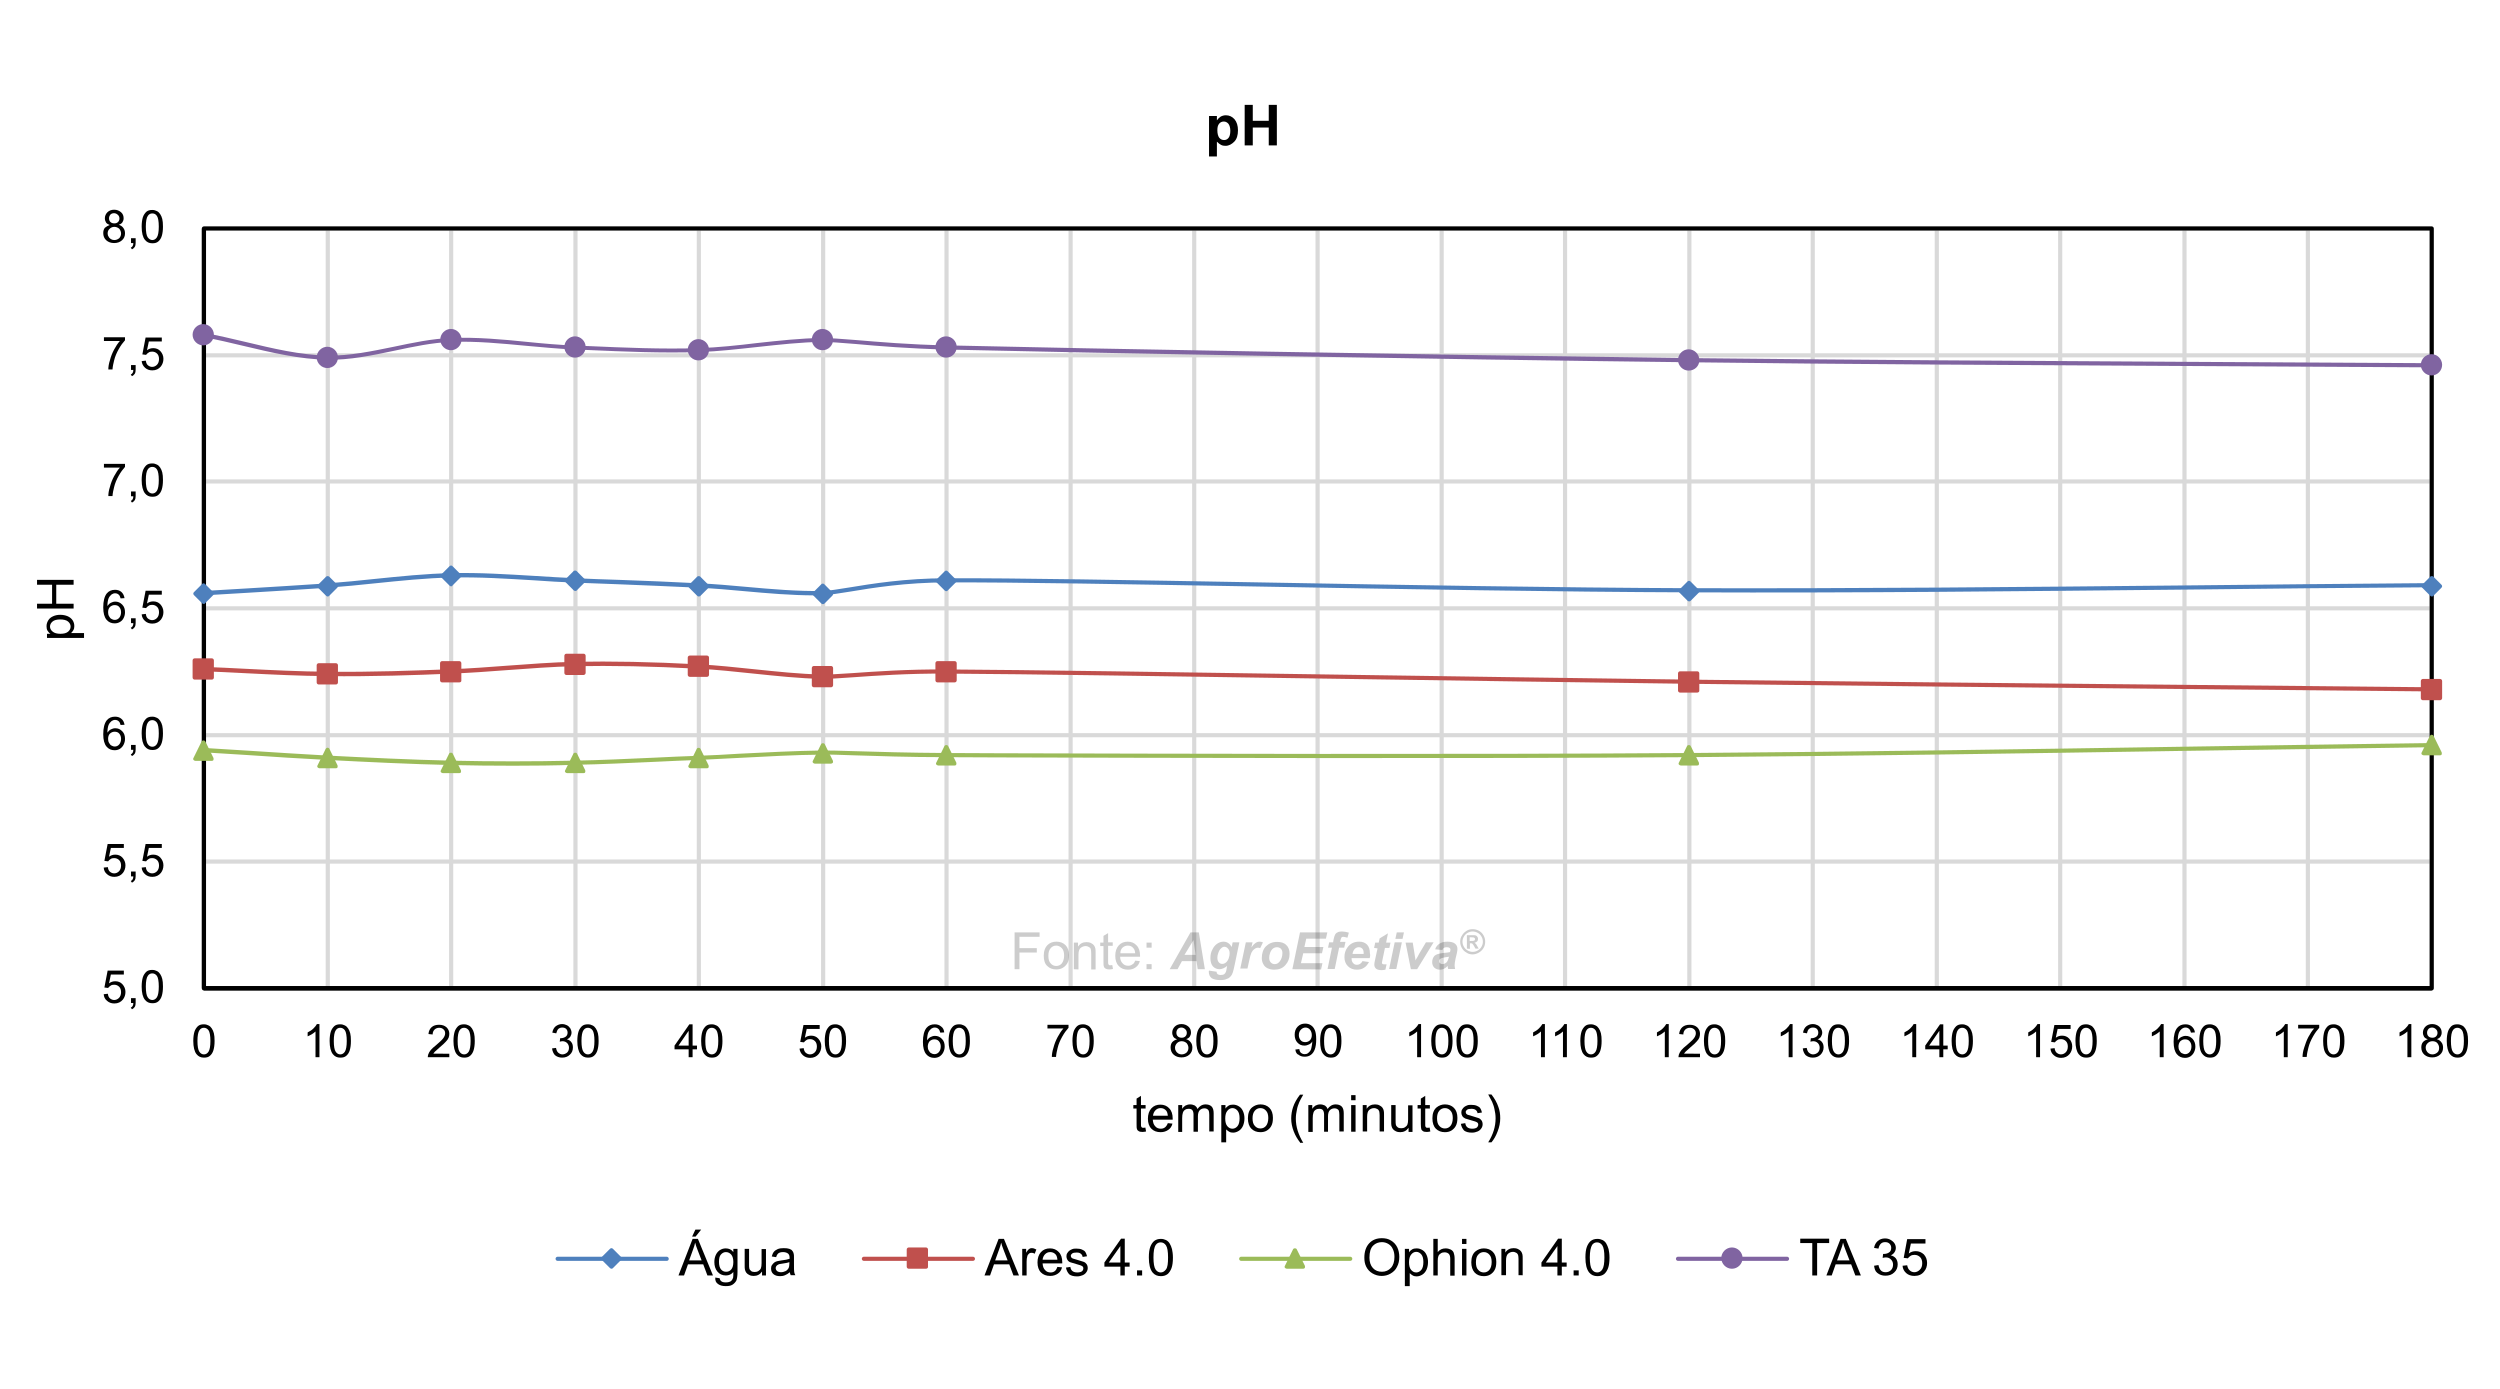 <?xml version="1.0" encoding="utf-8"?>
<!-- Generator: Adobe Illustrator 24.0.1, SVG Export Plug-In . SVG Version: 6.00 Build 0)  -->
<svg version="1.1" id="Camada_1" xmlns="http://www.w3.org/2000/svg" xmlns:xlink="http://www.w3.org/1999/xlink" x="0px" y="0px"
	 viewBox="0 0 1080 600" style="enable-background:new 0 0 1080 600;" xml:space="preserve">
<style type="text/css">
	.st0{fill:#D9D9D9;}
	.st1{clip-path:url(#SVGID_2_);fill:#4E80BD;}
	.st2{fill:#4E80BD;}
	.st3{clip-path:url(#SVGID_4_);fill:#C0504D;}
	.st4{fill:#C0504D;}
	.st5{clip-path:url(#SVGID_6_);fill:#9BBB59;}
	.st6{fill:#9BBB59;}
	.st7{clip-path:url(#SVGID_8_);fill:#8064A1;}
	.st8{fill:#8064A1;}
	.st9{enable-background:new    ;}
	.st10{opacity:0.2;enable-background:new    ;}
</style>
<path class="st0" d="M1050.5,373.1H88.1v-1.8h962.4V373.1z M1050.5,318.5H88.1v-1.8h962.4V318.5z M1050.5,263.7H88.1v-1.8h962.4
	V263.7z M1050.5,208.9H88.1v-1.8h962.4V208.9z M1050.5,154.4H88.1v-1.8h962.4V154.4z M1050.5,99.6H88.1v-1.8h962.4V99.6z"/>
<path class="st0" d="M1051.4,426.9h-1.8V98.7h1.8V426.9z M997.9,426.9h-1.8V98.7h1.8V426.9z M944.6,426.9h-1.8V98.7h1.8V426.9z
	 M890.9,426.9h-1.8V98.7h1.8V426.9z M837.6,426.9h-1.8V98.7h1.8V426.9z M784,426.9h-1.8V98.7h1.8V426.9z M730.7,426.9h-1.8V98.7h1.8
	V426.9z M677,426.9h-1.8V98.7h1.8V426.9z M623.7,426.9h-1.8V98.7h1.8V426.9z M570.1,426.9h-1.8V98.7h1.8V426.9z M516.8,426.9h-1.8
	V98.7h1.8V426.9z M463.4,426.9h-1.8V98.7h1.8V426.9z M409.8,426.9H408V98.7h1.8V426.9z M356.5,426.9h-1.8V98.7h1.8V426.9z
	 M302.8,426.9H301V98.7h1.8V426.9z M249.5,426.9h-1.8V98.7h1.8V426.9z M195.9,426.9H194V98.7h1.8V426.9z M142.5,426.9h-1.8V98.7h1.8
	V426.9z"/>
<path d="M1050.5,427.9H88.1c-0.5,0-0.9-0.4-0.9-0.9V98.7c0-0.5,0.4-0.9,0.9-0.9h962.4c0.5,0,0.9,0.4,0.9,0.9v328.3
	C1051.4,427.4,1051,427.9,1050.5,427.9z M89,426h960.6V99.6H89V426z"/>
<rect x="87.2" y="98.7" width="1.8" height="328.3"/>
<rect x="88.1" y="426" width="962.4" height="1.8"/>
<g>
	<g>
		<defs>
			<rect id="SVGID_1_" x="88" y="98.4" width="964.1" height="330.3"/>
		</defs>
		<clipPath id="SVGID_2_">
			<use xlink:href="#SVGID_1_"  style="overflow:visible;"/>
		</clipPath>
		<path class="st1" d="M352.1,257.2c-10.2,0-20.5-0.9-30.4-1.8c-6.5-0.6-13.2-1.2-19.8-1.5c-11.6-0.6-23.4-1-34.8-1.5
			c-6.2-0.2-12.4-0.5-18.7-0.7c-5.9-0.2-11.9-0.6-17.7-1c-11.7-0.7-23.8-1.5-35.7-1.2c-11,0.2-22.2,1.4-33,2.5
			c-6.7,0.7-13.6,1.4-20.4,1.9c-11.6,0.8-23.5,1.5-34.9,2.2c-6.2,0.4-12.4,0.7-18.5,1.1c-0.5,0-0.9-0.4-1-0.9c0-0.5,0.4-0.9,0.9-1
			c6.2-0.4,12.4-0.7,18.6-1.1c11.4-0.7,23.3-1.4,34.9-2.2c6.8-0.5,13.7-1.2,20.3-1.9c10.9-1.1,22.1-2.3,33.2-2.5
			c12-0.3,24.1,0.5,35.9,1.2c5.8,0.4,11.8,0.7,17.7,1c6.2,0.3,12.4,0.5,18.7,0.7c11.4,0.4,23.2,0.9,34.8,1.5
			c6.6,0.3,13.3,0.9,19.9,1.5c11,1,22.4,2,33.5,1.8c2.5-0.1,6.3-0.7,11.2-1.5c9.7-1.6,24.3-4,42.3-4c29.8-0.1,78.7,0.8,135.4,1.8
			c60.7,1.1,129.4,2.3,185.4,2.5c71.5,0.2,144.3-0.5,214.6-1.2c34.8-0.4,70.8-0.7,106.2-1c0.6,0.1,0.9,0.4,0.9,0.9
			c0,0.5-0.4,0.9-0.9,0.9c-35.4,0.2-71.4,0.6-106.2,1c-70.3,0.7-143.1,1.5-214.6,1.2c-56-0.2-124.7-1.4-185.4-2.5
			c-56.7-1-105.7-1.9-135.4-1.8c-17.8,0-32.4,2.4-42,4c-4.9,0.8-8.8,1.4-11.5,1.5C354.3,257.2,353.2,257.2,352.1,257.2z"/>
	</g>
</g>
<rect x="85.5" y="254" transform="matrix(0.707 -0.707 0.707 0.707 -155.6 137.321)" class="st2" width="5" height="5"/>
<path class="st2" d="M88,260.9c-0.2,0-0.5-0.1-0.7-0.3l-3.5-3.5c-0.4-0.4-0.4-0.9,0-1.3l3.5-3.5c0.4-0.4,0.9-0.4,1.3,0l3.5,3.5
	c0.4,0.4,0.4,0.9,0,1.3l-3.5,3.5C88.4,260.9,88.2,260.9,88,260.9z M85.7,256.5l2.2,2.2l2.2-2.2l-2.2-2.2L85.7,256.5z"/>
<rect x="139.1" y="250.7" transform="matrix(0.707 -0.707 0.707 0.707 -137.6 174.291)" class="st2" width="5" height="5"/>
<path class="st2" d="M141.6,257.7c-0.2,0-0.5-0.1-0.7-0.3l-3.5-3.5c-0.4-0.4-0.4-0.9,0-1.3l3.5-3.5c0.3-0.3,1-0.3,1.3,0l3.5,3.5
	c0.4,0.4,0.4,0.9,0,1.3l-3.5,3.5C142.1,257.6,141.8,257.7,141.6,257.7z M139.3,253.2l2.2,2.2l2.2-2.2l-2.2-2.2L139.3,253.2z"/>
<rect x="192.4" y="246.3" transform="matrix(0.707 -0.707 0.707 0.707 -118.855 210.707)" class="st2" width="5" height="5"/>
<path class="st2" d="M194.9,253.3c-0.2,0-0.5-0.1-0.7-0.3l-3.5-3.5c-0.2-0.2-0.3-0.4-0.3-0.7s0.1-0.5,0.3-0.7l3.5-3.5
	c0.4-0.4,0.9-0.4,1.3,0l3.5,3.5c0.4,0.4,0.4,0.9,0,1.3l-3.5,3.5C195.4,253.2,195.2,253.3,194.9,253.3z M192.7,248.8l2.2,2.2l2.2-2.2
	l-2.2-2.2L192.7,248.8z"/>
<rect x="246" y="248.4" transform="matrix(0.707 -0.707 0.707 0.707 -104.606 249.23)" class="st2" width="5" height="5"/>
<path class="st2" d="M248.5,255.3c-0.2,0-0.5-0.1-0.7-0.3l-3.5-3.5c-0.4-0.4-0.4-0.9,0-1.3l3.5-3.5c0.3-0.3,1-0.3,1.3,0l3.5,3.5
	c0.2,0.2,0.3,0.4,0.3,0.7c0,0.2-0.1,0.5-0.3,0.7l-3.5,3.5C249,255.3,248.8,255.3,248.5,255.3z M246.3,250.9l2.2,2.2l2.2-2.2
	l-2.2-2.2L246.3,250.9z"/>
<rect x="299.4" y="250.7" transform="matrix(0.707 -0.707 0.707 0.707 -90.652 287.63)" class="st2" width="5" height="5"/>
<path class="st2" d="M301.9,257.7c-0.2,0-0.5-0.1-0.7-0.3l-3.5-3.5c-0.4-0.4-0.4-0.9,0-1.3l3.5-3.5c0.3-0.3,1-0.3,1.3,0l3.5,3.5
	c0.2,0.2,0.3,0.4,0.3,0.7s-0.1,0.5-0.3,0.7l-3.5,3.5C302.3,257.6,302.1,257.7,301.9,257.7z M299.6,253.2l2.2,2.2l2.2-2.2l-2.2-2.2
	L299.6,253.2z"/>
<rect x="353" y="254" transform="matrix(0.707 -0.707 0.707 0.707 -77.243 326.501)" class="st2" width="5" height="5"/>
<path class="st2" d="M355.5,261c-0.2,0-0.5-0.1-0.7-0.3l-3.5-3.5c-0.4-0.4-0.4-0.9,0-1.3l3.5-3.5c0.4-0.4,0.9-0.4,1.3,0l3.5,3.5
	c0.2,0.2,0.3,0.4,0.3,0.7c0,0.2-0.1,0.5-0.3,0.7l-3.5,3.5C356,260.9,355.7,261,355.5,261z M353.3,256.5l2.2,2.2l2.2-2.2l-2.2-2.2
	L353.3,256.5z"/>
<rect x="406.3" y="248.4" transform="matrix(0.707 -0.707 0.707 0.707 -57.661 362.57)" class="st2" width="5" height="5"/>
<path class="st2" d="M408.8,255.4c-0.2,0-0.5-0.1-0.7-0.3l-3.5-3.5c-0.4-0.4-0.4-0.9,0-1.3l3.5-3.5c0.4-0.4,0.9-0.4,1.3,0l3.5,3.5
	c0.4,0.4,0.4,0.9,0,1.3l-3.5,3.5C409.3,255.3,409.1,255.4,408.8,255.4z M406.6,250.9l2.2,2.2l2.2-2.2l-2.2-2.2L406.6,250.9z"/>
<rect x="727.2" y="252.8" transform="matrix(0.707 -0.707 0.707 0.707 33.192 590.753)" class="st2" width="5" height="5"/>
<path class="st2" d="M729.7,259.8c-0.2,0-0.5-0.1-0.7-0.3l-3.5-3.5c-0.4-0.4-0.4-0.9,0-1.3l3.5-3.5c0.4-0.4,0.9-0.4,1.3,0l3.5,3.5
	c0.2,0.2,0.3,0.4,0.3,0.7s-0.1,0.5-0.3,0.7l-3.5,3.5C730.2,259.7,729.9,259.8,729.7,259.8z M727.5,255.3l2.2,2.2l2.2-2.2l-2.2-2.2
	L727.5,255.3z"/>
<rect x="1048.1" y="250.7" transform="matrix(0.707 -0.707 0.707 0.707 128.629 817.038)" class="st2" width="5" height="5"/>
<path class="st2" d="M1050.6,257.7c-0.2,0-0.5-0.1-0.7-0.3l-3.5-3.5c-0.4-0.4-0.4-0.9,0-1.3l3.5-3.5c0.3-0.3,1-0.3,1.3,0l3.5,3.5
	c0.4,0.4,0.4,0.9,0,1.3l-3.5,3.5C1051,257.6,1050.8,257.7,1050.6,257.7z M1048.3,253.2l2.2,2.2l2.2-2.2l-2.2-2.2L1048.3,253.2z"/>
<g>
	<g>
		<defs>
			<rect id="SVGID_3_" x="88" y="98.4" width="964.1" height="330.3"/>
		</defs>
		<clipPath id="SVGID_4_">
			<use xlink:href="#SVGID_3_"  style="overflow:visible;"/>
		</clipPath>
		<path class="st3" d="M1050.5,298.7C1050.5,298.7,1050.5,298.7,1050.5,298.7c-34-0.3-68-0.7-102-1c-71.7-0.7-145.9-1.4-218.9-2.3
			c-46.7-0.6-101.5-1.4-154.4-2.2c-67.5-1-131.2-2-166.4-2.2c-16.9-0.1-30.5,0.9-40.5,1.6c-5.7,0.4-10.1,0.7-13,0.7
			c-9.9-0.2-20-1.3-29.7-2.3c-7.8-0.8-15.8-1.7-23.7-2.1c-20.8-1.1-37.8-1.4-53.4-1.1c-9.8,0.2-19.8,1-29.5,1.7
			c-7.9,0.6-16,1.2-24,1.5c-15.7,0.7-34.4,1.3-53.5,1.1c-12-0.1-24.2-0.7-36-1.3c-5.8-0.3-11.7-0.6-17.5-0.8c-0.5,0-0.9-0.4-0.9-1
			c0-0.5,0.4-0.9,1-0.9c5.8,0.2,11.7,0.5,17.5,0.8c11.8,0.6,23.9,1.2,35.9,1.3c19.1,0.2,37.7-0.5,53.4-1.1c8-0.3,16.1-0.9,23.9-1.5
			c9.7-0.7,19.7-1.5,29.6-1.7c15.7-0.3,32.7,0,53.5,1.1c8,0.4,16,1.3,23.8,2.1c9.7,1,19.7,2.1,29.6,2.3c2.8,0.1,7.2-0.3,12.8-0.6
			c10-0.7,23.7-1.7,40.7-1.6c35.1,0.2,98.9,1.2,166.4,2.2c53,0.8,107.7,1.6,154.4,2.2c72.9,0.9,147.1,1.6,218.8,2.3
			c34,0.3,68,0.7,101.9,1c0.5,0,0.9,0.4,0.9,0.9C1051.4,298.3,1051,298.7,1050.5,298.7z"/>
	</g>
</g>
<rect x="84.1" y="285.3" class="st4" width="7.4" height="7.4"/>
<path class="st4" d="M91.5,293.6h-7.4c-0.5,0-0.9-0.4-0.9-0.9v-7.4c0-0.5,0.4-0.9,0.9-0.9h7.4c0.5,0,0.9,0.4,0.9,0.9v7.4
	C92.4,293.2,92,293.6,91.5,293.6z M85,291.8h5.5v-5.5H85V291.8z"/>
<rect x="137.7" y="287.4" class="st4" width="7.4" height="7.4"/>
<path class="st4" d="M145.1,295.7h-7.4c-0.5,0-0.9-0.4-0.9-0.9v-7.4c0-0.5,0.4-0.9,0.9-0.9h7.4c0.5,0,0.9,0.4,0.9,0.9v7.4
	C146,295.3,145.6,295.7,145.1,295.7z M138.7,293.8h5.5v-5.5h-5.5V293.8z"/>
<rect x="191.1" y="286.5" class="st4" width="7.4" height="7.4"/>
<path class="st4" d="M198.4,294.8h-7.4c-0.5,0-0.9-0.4-0.9-0.9v-7.4c0-0.5,0.4-0.9,0.9-0.9h7.4c0.5,0,0.9,0.4,0.9,0.9v7.4
	C199.4,294.4,199,294.8,198.4,294.8z M192,293h5.5v-5.5H192V293z"/>
<rect x="244.7" y="283.3" class="st4" width="7.4" height="7.4"/>
<path class="st4" d="M252.1,291.6h-7.4c-0.5,0-0.9-0.4-0.9-0.9v-7.4c0-0.5,0.4-0.9,0.9-0.9h7.4c0.5,0,0.9,0.4,0.9,0.9v7.4
	C253,291.1,252.6,291.6,252.1,291.6z M245.6,289.7h5.5v-5.5h-5.5V289.7z"/>
<rect x="298" y="284.2" class="st4" width="7.4" height="7.4"/>
<path class="st4" d="M305.4,292.4H298c-0.5,0-0.9-0.4-0.9-0.9v-7.4c0-0.5,0.4-0.9,0.9-0.9h7.4c0.5,0,0.9,0.4,0.9,0.9v7.4
	C306.3,292,305.9,292.4,305.4,292.4z M299,290.6h5.5v-5.5H299V290.6z"/>
<rect x="351.7" y="288.6" class="st4" width="7.4" height="7.4"/>
<path class="st4" d="M359,296.9h-7.4c-0.5,0-0.9-0.4-0.9-0.9v-7.4c0-0.5,0.4-0.9,0.9-0.9h7.4c0.5,0,0.9,0.4,0.9,0.9v7.4
	C359.9,296.5,359.5,296.9,359,296.9z M352.6,295h5.5v-5.5h-5.5V295z"/>
<rect x="405" y="286.5" class="st4" width="7.4" height="7.4"/>
<path class="st4" d="M412.4,294.8H405c-0.5,0-0.9-0.4-0.9-0.9v-7.4c0-0.5,0.4-0.9,0.9-0.9h7.4c0.5,0,0.9,0.4,0.9,0.9v7.4
	C413.3,294.4,412.9,294.8,412.4,294.8z M405.9,293h5.5v-5.5h-5.5V293z"/>
<rect x="725.9" y="290.9" class="st4" width="7.4" height="7.4"/>
<path class="st4" d="M733.2,299.2h-7.4c-0.5,0-0.9-0.4-0.9-0.9v-7.4c0-0.5,0.4-0.9,0.9-0.9h7.4c0.5,0,0.9,0.4,0.9,0.9v7.4
	C734.2,298.8,733.7,299.2,733.2,299.2z M726.8,297.4h5.5v-5.5h-5.5V297.4z"/>
<rect x="1046.7" y="294.2" class="st4" width="7.4" height="7.4"/>
<path class="st4" d="M1054.1,302.5h-7.4c-0.5,0-0.9-0.4-0.9-0.9v-7.4c0-0.5,0.4-0.9,0.9-0.9h7.4c0.5,0,0.9,0.4,0.9,0.9v7.4
	C1055,302,1054.6,302.5,1054.1,302.5z M1047.7,300.6h5.5v-5.5h-5.5V300.6z"/>
<g>
	<g>
		<defs>
			<rect id="SVGID_5_" x="88" y="98.4" width="964.1" height="330.3"/>
		</defs>
		<clipPath id="SVGID_6_">
			<use xlink:href="#SVGID_5_"  style="overflow:visible;"/>
		</clipPath>
		<path class="st5" d="M221.7,330.8c-8.9,0-17.9-0.1-26.8-0.3c-17.8-0.4-35.9-1.3-53.4-2.2c-11.5-0.6-23.1-1.3-34.3-2.1
			c-6.4-0.4-12.9-0.8-19.3-1.2c-0.5,0-0.9-0.5-0.9-1c0-0.5,0.5-0.9,1-0.9c6.4,0.4,12.9,0.8,19.3,1.2c11.2,0.7,22.8,1.5,34.1,2.1
			c17.6,0.9,35.7,1.8,53.4,2.2c17.7,0.4,35.7,0.4,53.4,0c11.6-0.2,23.4-0.8,34.8-1.3c6.2-0.3,12.4-0.6,18.6-0.8
			c5.9-0.2,11.8-0.5,17.8-0.9c11.7-0.6,23.8-1.2,35.7-1.4c3,0,7.6,0.1,14,0.3c9.8,0.3,23.2,0.7,39.5,0.8l21.7,0.1
			c71,0.2,203,0.6,299.1-0.1c70.9-0.5,142.9-1.6,212.6-2.7c36.1-0.6,72.1-1.1,108.2-1.6c0.6,0,0.9,0.4,0.9,0.9
			c0,0.5-0.4,0.9-0.9,0.9c-36.1,0.5-72.1,1.1-108.2,1.6c-69.7,1.1-141.7,2.2-212.6,2.7c-96.1,0.7-228.1,0.3-299.1,0.1l-21.7-0.1
			c-16.3,0-29.8-0.5-39.6-0.8c-6.1-0.2-11-0.4-13.9-0.3c-11.9,0.1-24,0.8-35.6,1.4c-5.9,0.3-11.9,0.6-17.8,0.9
			c-6.2,0.2-12.4,0.5-18.6,0.8c-11.4,0.5-23.2,1.1-34.9,1.3C239.6,330.7,230.7,330.8,221.7,330.8z"/>
	</g>
</g>
<polygon class="st6" points="88,320.7 91.5,327.8 84.4,327.8 "/>
<path class="st6" d="M91.5,328.7h-7.1c-0.3,0-0.6-0.2-0.8-0.4c-0.2-0.3-0.2-0.6,0-0.9l3.5-7.1c0.3-0.6,1.3-0.6,1.6,0l3.5,7.1
	c0.1,0.3,0.1,0.6,0,0.9S91.8,328.7,91.5,328.7z M85.9,326.8H90l-2-4.1L85.9,326.8z"/>
<polygon class="st6" points="141.6,323.9 145.1,331 138,331 "/>
<path class="st6" d="M145.1,331.9H138c-0.3,0-0.6-0.2-0.8-0.4c-0.2-0.3-0.2-0.6,0-0.9l3.5-7.1c0.2-0.3,0.5-0.5,0.8-0.5l0,0
	c0.3,0,0.7,0.2,0.8,0.5l3.5,7.1c0.1,0.3,0.1,0.6,0,0.9C145.7,331.8,145.4,331.9,145.1,331.9z M139.5,330.1h4.1l-2-4.1L139.5,330.1z"
	/>
<polygon class="st6" points="194.9,326 198.4,333.1 191.4,333.1 "/>
<path class="st6" d="M198.4,334h-7.1c-0.3,0-0.6-0.2-0.8-0.4s-0.2-0.6,0-0.9l3.5-7.1c0.3-0.6,1.3-0.6,1.6,0l3.5,7.1
	c0.1,0.3,0.1,0.6,0,0.9S198.8,334,198.4,334z M192.9,332.1h4.1l-2-4.1L192.9,332.1z"/>
<polygon class="st6" points="248.5,326 252.1,333.1 245,333.1 "/>
<path class="st6" d="M252.1,334H245c-0.3,0-0.6-0.2-0.8-0.4s-0.2-0.6,0-0.9l3.5-7.1c0.3-0.6,1.3-0.6,1.6,0l3.5,7.1
	c0.1,0.3,0.1,0.6,0,0.9S252.4,334,252.1,334z M246.5,332.1h4.1l-2-4.1L246.5,332.1z"/>
<polygon class="st6" points="301.9,323.9 305.4,331 298.3,331 "/>
<path class="st6" d="M305.4,331.9h-7.1c-0.3,0-0.6-0.2-0.8-0.4c-0.2-0.3-0.2-0.6,0-0.9l3.5-7.1c0.3-0.6,1.3-0.6,1.6,0l3.5,7.1
	c0.1,0.3,0.1,0.6,0,0.9C306,331.8,305.7,331.9,305.4,331.9z M299.8,330.1h4.1l-2-4.1L299.8,330.1z"/>
<polygon class="st6" points="355.5,321.9 359,328.9 352,328.9 "/>
<path class="st6" d="M359,329.9H352c-0.3,0-0.6-0.2-0.8-0.4c-0.2-0.3-0.2-0.6,0-0.9l3.5-7.1c0.3-0.6,1.3-0.6,1.6,0l3.5,7.1
	c0.1,0.3,0.1,0.6,0,0.9C359.6,329.7,359.3,329.9,359,329.9z M353.4,328h4.1l-2-4.1L353.4,328z"/>
<polygon class="st6" points="408.8,322.8 412.4,329.8 405.3,329.8 "/>
<path class="st6" d="M412.4,330.7h-7.1c-0.3,0-0.6-0.2-0.8-0.4s-0.2-0.6,0-0.9l3.5-7.1c0.3-0.6,1.3-0.6,1.6,0l3.5,7.1
	c0.1,0.3,0.1,0.6,0,0.9S412.7,330.7,412.4,330.7z M406.8,328.9h4.1l-2-4.1L406.8,328.9z"/>
<polygon class="st6" points="729.7,322.8 733.2,329.8 726.2,329.8 "/>
<path class="st6" d="M733.2,330.7h-7.1c-0.3,0-0.6-0.2-0.8-0.4s-0.2-0.6,0-0.9l3.5-7.1c0.3-0.6,1.3-0.6,1.6,0l3.5,7.1
	c0.1,0.3,0.1,0.6,0,0.9S733.5,330.7,733.2,330.7z M727.6,328.9h4.1l-2-4.1L727.6,328.9z"/>
<polygon class="st6" points="1050.6,318.3 1054.1,325.4 1047,325.4 "/>
<path class="st6" d="M1054.1,326.3h-7.1c-0.3,0-0.6-0.2-0.8-0.4c-0.2-0.3-0.2-0.6,0-0.9l3.5-7.1c0.2-0.3,0.5-0.5,0.8-0.5l0,0
	c0.3,0,0.7,0.2,0.8,0.5l3.5,7.1c0.1,0.3,0.1,0.6,0,0.9C1054.7,326.2,1054.4,326.3,1054.1,326.3z M1048.5,324.5h4.1l-2-4.1
	L1048.5,324.5z"/>
<g>
	<g>
		<defs>
			<rect id="SVGID_7_" x="88" y="98.4" width="964.1" height="330.3"/>
		</defs>
		<clipPath id="SVGID_8_">
			<use xlink:href="#SVGID_7_"  style="overflow:visible;"/>
		</clipPath>
		<path class="st7" d="M1050.5,158.7C1050.5,158.7,1050.5,158.7,1050.5,158.7c-36.1-0.2-72.3-0.4-108.4-0.6
			c-69.6-0.4-141.6-0.7-212.4-1.6c-111.5-1.3-262-4.1-320.8-5.5c-16.2-0.4-29.5-1.5-39.3-2.4c-6.2-0.5-11.2-0.9-14.2-0.9
			c-9.4,0.1-18.9,1.2-28.2,2.2c-8.3,0.9-16.8,1.9-25.3,2.2c-16,0.5-32.2-0.2-47.9-0.9l-5.7-0.2c-7-0.3-14-1-20.8-1.6
			c-10.7-1-21.7-2.1-32.6-1.7c-8.1,0.3-16.5,2.1-24.5,3.8c-9.5,2-19.3,4.1-29,3.9c-12-0.2-24.1-3.1-35.9-5.9
			c-5.8-1.4-11.8-2.8-17.7-3.9c-0.5-0.1-0.8-0.6-0.7-1.1s0.6-0.8,1.1-0.7c5.9,1.1,12,2.5,17.8,3.9c11.7,2.8,23.7,5.7,35.5,5.9
			c9.5,0.2,19.2-1.9,28.6-3.8c8.1-1.7,16.5-3.5,24.8-3.8c11-0.4,22.1,0.6,32.8,1.7c6.8,0.7,13.8,1.3,20.7,1.6l5.7,0.2
			c15.7,0.7,31.8,1.4,47.8,0.9c8.4-0.3,16.9-1.2,25.1-2.2c9.3-1,18.9-2.1,28.4-2.2c3,0,7.8,0.4,14.4,0.9c9.7,0.8,23,2,39.2,2.3
			c58.8,1.4,209.3,4.1,320.8,5.5c70.8,0.8,142.8,1.2,212.4,1.6c36.1,0.2,72.3,0.4,108.4,0.6c0.5,0,0.9,0.4,0.9,0.9
			C1051.4,158.3,1051,158.7,1050.5,158.7z"/>
	</g>
</g>
<circle class="st8" cx="87.8" cy="144.6" r="3.7"/>
<path class="st8" d="M87.8,149.2c-2.5,0-4.6-2.1-4.6-4.6c0-2.5,2.1-4.6,4.6-4.6c2.5,0,4.6,2.1,4.6,4.6
	C92.4,147.2,90.3,149.2,87.8,149.2z M87.8,141.9c-1.5,0-2.8,1.2-2.8,2.8s1.2,2.8,2.8,2.8c1.5,0,2.8-1.2,2.8-2.8
	S89.3,141.9,87.8,141.9z"/>
<circle class="st8" cx="141.4" cy="154.4" r="3.7"/>
<path class="st8" d="M141.4,159c-2.5,0-4.6-2.1-4.6-4.6s2.1-4.6,4.6-4.6s4.6,2.1,4.6,4.6S144,159,141.4,159z M141.4,151.6
	c-1.5,0-2.8,1.2-2.8,2.8s1.2,2.8,2.8,2.8s2.8-1.2,2.8-2.8S143,151.6,141.4,151.6z"/>
<circle class="st8" cx="194.8" cy="146.7" r="3.7"/>
<path class="st8" d="M194.8,151.3c-2.5,0-4.6-2.1-4.6-4.6s2.1-4.6,4.6-4.6c2.5,0,4.6,2.1,4.6,4.6S197.3,151.3,194.8,151.3z
	 M194.8,143.9c-1.5,0-2.8,1.2-2.8,2.8s1.2,2.8,2.8,2.8s2.8-1.2,2.8-2.8S196.3,143.9,194.8,143.9z"/>
<circle class="st8" cx="248.4" cy="149.9" r="3.7"/>
<path class="st8" d="M248.4,154.5c-2.5,0-4.6-2.1-4.6-4.6c0-2.5,2.1-4.6,4.6-4.6s4.6,2.1,4.6,4.6C253,152.5,250.9,154.5,248.4,154.5
	z M248.4,147.2c-1.5,0-2.8,1.2-2.8,2.8c0,1.5,1.2,2.8,2.8,2.8s2.8-1.2,2.8-2.8C251.2,148.4,249.9,147.2,248.4,147.2z"/>
<circle class="st8" cx="301.7" cy="151.1" r="3.7"/>
<path class="st8" d="M301.7,155.7c-2.5,0-4.6-2.1-4.6-4.6c0-2.5,2.1-4.6,4.6-4.6s4.6,2.1,4.6,4.6
	C306.3,153.7,304.3,155.7,301.7,155.7z M301.7,148.4c-1.5,0-2.8,1.2-2.8,2.8s1.2,2.8,2.8,2.8c1.5,0,2.8-1.2,2.8-2.8
	S303.2,148.4,301.7,148.4z"/>
<circle class="st8" cx="355.3" cy="146.7" r="3.7"/>
<path class="st8" d="M355.3,151.3c-2.5,0-4.6-2.1-4.6-4.6s2.1-4.6,4.6-4.6s4.6,2.1,4.6,4.6S357.9,151.3,355.3,151.3z M355.3,143.9
	c-1.5,0-2.8,1.2-2.8,2.8s1.2,2.8,2.8,2.8c1.5,0,2.8-1.2,2.8-2.8S356.9,143.9,355.3,143.9z"/>
<circle class="st8" cx="408.7" cy="149.9" r="3.7"/>
<path class="st8" d="M408.7,154.5c-2.5,0-4.6-2.1-4.6-4.6c0-2.5,2.1-4.6,4.6-4.6s4.6,2.1,4.6,4.6
	C413.3,152.5,411.2,154.5,408.7,154.5z M408.7,147.2c-1.5,0-2.8,1.2-2.8,2.8c0,1.5,1.2,2.8,2.8,2.8c1.5,0,2.8-1.2,2.8-2.8
	C411.4,148.4,410.2,147.2,408.7,147.2z"/>
<circle class="st8" cx="729.5" cy="155.5" r="3.7"/>
<path class="st8" d="M729.5,160.1c-2.5,0-4.6-2.1-4.6-4.6c0-2.5,2.1-4.6,4.6-4.6s4.6,2.1,4.6,4.6
	C734.2,158.1,732.1,160.1,729.5,160.1z M729.5,152.8c-1.5,0-2.8,1.2-2.8,2.8s1.2,2.8,2.8,2.8s2.8-1.2,2.8-2.8
	S731.1,152.8,729.5,152.8z"/>
<circle class="st8" cx="1050.4" cy="157.6" r="3.7"/>
<path class="st8" d="M1050.4,162.2c-2.5,0-4.6-2.1-4.6-4.6s2.1-4.6,4.6-4.6s4.6,2.1,4.6,4.6S1053,162.2,1050.4,162.2z M1050.4,154.8
	c-1.5,0-2.8,1.2-2.8,2.8s1.2,2.8,2.8,2.8c1.5,0,2.8-1.2,2.8-2.8S1051.9,154.8,1050.4,154.8z"/>
<g class="st9">
	<path d="M44.8,429.5l1.8-0.2c0.1,0.9,0.4,1.6,0.9,2s1.1,0.7,1.8,0.7c0.8,0,1.5-0.3,2.1-0.9c0.6-0.6,0.9-1.5,0.9-2.5
		c0-1-0.3-1.8-0.8-2.3c-0.6-0.6-1.3-0.9-2.2-0.9c-0.6,0-1.1,0.1-1.5,0.4c-0.5,0.3-0.8,0.6-1.1,1l-1.6-0.2l1.4-7.3h7v1.7h-5.6
		l-0.8,3.8c0.8-0.6,1.7-0.9,2.7-0.9c1.2,0,2.3,0.4,3.1,1.3c0.8,0.9,1.3,2,1.3,3.3c0,1.3-0.4,2.4-1.1,3.3c-0.9,1.1-2.1,1.7-3.7,1.7
		c-1.3,0-2.3-0.4-3.1-1.1C45.3,431.6,44.9,430.7,44.8,429.5z"/>
</g>
<g class="st9">
	<path d="M56.6,433.2v-2h2v2c0,0.7-0.1,1.3-0.4,1.8c-0.3,0.4-0.7,0.8-1.2,1l-0.5-0.7c0.4-0.2,0.6-0.4,0.8-0.7
		c0.2-0.3,0.3-0.8,0.3-1.3H56.6z"/>
</g>
<g class="st9">
	<path d="M61.2,426.2c0-1.7,0.2-3,0.5-4s0.9-1.8,1.5-2.4c0.7-0.6,1.5-0.8,2.6-0.8c0.8,0,1.4,0.2,2,0.5c0.6,0.3,1,0.7,1.4,1.3
		c0.4,0.6,0.7,1.3,0.9,2.1c0.2,0.8,0.3,1.9,0.3,3.3c0,1.7-0.2,3-0.5,4c-0.3,1-0.8,1.8-1.5,2.4c-0.7,0.6-1.5,0.8-2.6,0.8
		c-1.4,0-2.4-0.5-3.2-1.5C61.7,430.8,61.2,428.9,61.2,426.2z M63,426.2c0,2.3,0.3,3.9,0.8,4.6c0.5,0.8,1.2,1.2,2,1.2s1.5-0.4,2-1.2
		c0.5-0.8,0.8-2.3,0.8-4.6c0-2.3-0.3-3.9-0.8-4.6s-1.2-1.1-2-1.1c-0.8,0-1.4,0.3-1.9,1C63.3,422.3,63,423.9,63,426.2z"/>
</g>
<g class="st9">
	<path d="M44.8,374.8l1.8-0.2c0.1,0.9,0.4,1.6,0.9,2s1.1,0.7,1.8,0.7c0.8,0,1.5-0.3,2.1-0.9c0.6-0.6,0.9-1.5,0.9-2.5
		c0-1-0.3-1.8-0.8-2.3c-0.6-0.6-1.3-0.9-2.2-0.9c-0.6,0-1.1,0.1-1.5,0.4c-0.5,0.3-0.8,0.6-1.1,1l-1.6-0.2l1.4-7.3h7v1.7h-5.6
		l-0.8,3.8c0.8-0.6,1.7-0.9,2.7-0.9c1.2,0,2.3,0.4,3.1,1.3c0.8,0.9,1.3,2,1.3,3.3c0,1.3-0.4,2.4-1.1,3.3c-0.9,1.1-2.1,1.7-3.7,1.7
		c-1.3,0-2.3-0.4-3.1-1.1C45.3,376.9,44.9,376,44.8,374.8z"/>
</g>
<g class="st9">
	<path d="M56.6,378.5v-2h2v2c0,0.7-0.1,1.3-0.4,1.8c-0.3,0.4-0.7,0.8-1.2,1l-0.5-0.7c0.4-0.2,0.6-0.4,0.8-0.7
		c0.2-0.3,0.3-0.8,0.3-1.3H56.6z"/>
</g>
<g class="st9">
	<path d="M61.2,374.8l1.8-0.2c0.1,0.9,0.4,1.6,0.9,2s1.1,0.7,1.8,0.7c0.8,0,1.5-0.3,2.1-0.9c0.6-0.6,0.9-1.5,0.9-2.5
		c0-1-0.3-1.8-0.8-2.3c-0.6-0.6-1.3-0.9-2.2-0.9c-0.6,0-1.1,0.1-1.5,0.4c-0.5,0.3-0.8,0.6-1.1,1l-1.6-0.2l1.4-7.3h7v1.7h-5.6
		l-0.8,3.8c0.8-0.6,1.7-0.9,2.7-0.9c1.2,0,2.3,0.4,3.1,1.3c0.8,0.9,1.3,2,1.3,3.3c0,1.3-0.4,2.4-1.1,3.3c-0.9,1.1-2.1,1.7-3.7,1.7
		c-1.3,0-2.3-0.4-3.1-1.1C61.8,376.9,61.3,376,61.2,374.8z"/>
</g>
<g class="st9">
	<path d="M53.8,313.1l-1.7,0.1c-0.2-0.7-0.4-1.2-0.7-1.5c-0.5-0.5-1-0.7-1.7-0.7c-0.6,0-1,0.2-1.5,0.5c-0.5,0.4-1,1-1.3,1.7
		c-0.3,0.8-0.5,1.9-0.5,3.3c0.4-0.6,0.9-1.1,1.5-1.4c0.6-0.3,1.2-0.5,1.9-0.5c1.2,0,2.1,0.4,3,1.3s1.2,2,1.2,3.3
		c0,0.9-0.2,1.7-0.6,2.5c-0.4,0.8-0.9,1.3-1.6,1.8c-0.7,0.4-1.4,0.6-2.3,0.6c-1.4,0-2.6-0.5-3.5-1.6s-1.4-2.8-1.4-5.3
		c0-2.7,0.5-4.7,1.5-6c0.9-1.1,2.1-1.6,3.6-1.6c1.1,0,2,0.3,2.7,0.9C53.2,311.1,53.6,312,53.8,313.1z M46.7,319.2
		c0,0.6,0.1,1.2,0.4,1.7c0.3,0.5,0.6,1,1.1,1.2c0.5,0.3,0.9,0.4,1.4,0.4c0.7,0,1.4-0.3,1.9-0.9c0.5-0.6,0.8-1.4,0.8-2.4
		c0-1-0.3-1.7-0.8-2.3s-1.2-0.8-2-0.8c-0.8,0-1.4,0.3-2,0.8C46.9,317.5,46.7,318.3,46.7,319.2z"/>
</g>
<g class="st9">
	<path d="M56.6,323.8v-2h2v2c0,0.7-0.1,1.3-0.4,1.8c-0.3,0.4-0.7,0.8-1.2,1l-0.5-0.7c0.4-0.2,0.6-0.4,0.8-0.7
		c0.2-0.3,0.3-0.8,0.3-1.3H56.6z"/>
</g>
<g class="st9">
	<path d="M61.2,316.8c0-1.7,0.2-3,0.5-4s0.9-1.8,1.5-2.4c0.7-0.6,1.5-0.8,2.6-0.8c0.8,0,1.4,0.2,2,0.5c0.6,0.3,1,0.7,1.4,1.3
		c0.4,0.6,0.7,1.3,0.9,2.1c0.2,0.8,0.3,1.9,0.3,3.3c0,1.7-0.2,3-0.5,4c-0.3,1-0.8,1.8-1.5,2.4c-0.7,0.6-1.5,0.8-2.6,0.8
		c-1.4,0-2.4-0.5-3.2-1.5C61.7,321.4,61.2,319.5,61.2,316.8z M63,316.8c0,2.3,0.3,3.9,0.8,4.6c0.5,0.8,1.2,1.2,2,1.2s1.5-0.4,2-1.2
		c0.5-0.8,0.8-2.3,0.8-4.6c0-2.3-0.3-3.9-0.8-4.6s-1.2-1.1-2-1.1c-0.8,0-1.4,0.3-1.9,1C63.3,312.9,63,314.5,63,316.8z"/>
</g>
<g class="st9">
	<path d="M53.8,258.4l-1.7,0.1c-0.2-0.7-0.4-1.2-0.7-1.5c-0.5-0.5-1-0.7-1.7-0.7c-0.6,0-1,0.2-1.5,0.5c-0.5,0.4-1,1-1.3,1.7
		c-0.3,0.8-0.5,1.9-0.5,3.3c0.4-0.6,0.9-1.1,1.5-1.4c0.6-0.3,1.2-0.5,1.9-0.5c1.2,0,2.1,0.4,3,1.3s1.2,2,1.2,3.3
		c0,0.9-0.2,1.7-0.6,2.5c-0.4,0.8-0.9,1.3-1.6,1.7s-1.4,0.6-2.3,0.6c-1.4,0-2.6-0.5-3.5-1.6c-0.9-1.1-1.4-2.8-1.4-5.3
		c0-2.7,0.5-4.7,1.5-6c0.9-1.1,2.1-1.6,3.6-1.6c1.1,0,2,0.3,2.7,0.9C53.2,256.4,53.6,257.3,53.8,258.4z M46.7,264.5
		c0,0.6,0.1,1.2,0.4,1.7s0.6,1,1.1,1.2c0.5,0.3,0.9,0.4,1.4,0.4c0.7,0,1.4-0.3,1.9-0.9s0.8-1.4,0.8-2.4c0-1-0.3-1.7-0.8-2.3
		c-0.5-0.6-1.2-0.8-2-0.8c-0.8,0-1.4,0.3-2,0.8C46.9,262.8,46.7,263.6,46.7,264.5z"/>
</g>
<g class="st9">
	<path d="M56.6,269.1v-2h2v2c0,0.7-0.1,1.3-0.4,1.8c-0.3,0.4-0.7,0.8-1.2,1l-0.5-0.7c0.4-0.2,0.6-0.4,0.8-0.7
		c0.2-0.3,0.3-0.8,0.3-1.3H56.6z"/>
</g>
<g class="st9">
	<path d="M61.2,265.4l1.8-0.2c0.1,0.9,0.4,1.6,0.9,2s1.1,0.7,1.8,0.7c0.8,0,1.5-0.3,2.1-0.9c0.6-0.6,0.9-1.5,0.9-2.5
		c0-1-0.3-1.8-0.8-2.3c-0.6-0.6-1.3-0.9-2.2-0.9c-0.6,0-1.1,0.1-1.5,0.4c-0.5,0.3-0.8,0.6-1.1,1l-1.6-0.2l1.4-7.3h7v1.7h-5.6
		l-0.8,3.8c0.8-0.6,1.7-0.9,2.7-0.9c1.2,0,2.3,0.4,3.1,1.3c0.8,0.9,1.3,2,1.3,3.3c0,1.3-0.4,2.4-1.1,3.3c-0.9,1.1-2.1,1.7-3.7,1.7
		c-1.3,0-2.3-0.4-3.1-1.1C61.8,267.5,61.3,266.6,61.2,265.4z"/>
</g>
<g class="st9">
	<path d="M44.9,202.1v-1.7H54v1.3c-0.9,1-1.8,2.2-2.7,3.8c-0.9,1.6-1.6,3.2-2,4.9c-0.3,1.2-0.6,2.5-0.7,3.9h-1.8
		c0-1.1,0.2-2.5,0.7-4c0.4-1.6,1-3.1,1.8-4.6c0.8-1.5,1.6-2.7,2.5-3.7H44.9z"/>
</g>
<g class="st9">
	<path d="M56.6,214.3v-2h2v2c0,0.7-0.1,1.3-0.4,1.8c-0.3,0.4-0.7,0.8-1.2,1l-0.5-0.7c0.4-0.2,0.6-0.4,0.8-0.7
		c0.2-0.3,0.3-0.8,0.3-1.3H56.6z"/>
</g>
<g class="st9">
	<path d="M61.2,207.4c0-1.7,0.2-3,0.5-4s0.9-1.8,1.5-2.4c0.7-0.6,1.5-0.8,2.6-0.8c0.8,0,1.4,0.2,2,0.5c0.6,0.3,1,0.7,1.4,1.3
		c0.4,0.6,0.7,1.3,0.9,2.1c0.2,0.8,0.3,1.9,0.3,3.3c0,1.7-0.2,3-0.5,4c-0.3,1-0.8,1.8-1.5,2.4c-0.7,0.6-1.5,0.8-2.6,0.8
		c-1.4,0-2.4-0.5-3.2-1.5C61.7,211.9,61.2,210,61.2,207.4z M63,207.4c0,2.3,0.3,3.9,0.8,4.6s1.2,1.2,2,1.2s1.5-0.4,2-1.2
		s0.8-2.3,0.8-4.6c0-2.3-0.3-3.9-0.8-4.6c-0.5-0.8-1.2-1.1-2-1.1c-0.8,0-1.4,0.3-1.9,1C63.3,203.5,63,205,63,207.4z"/>
</g>
<g class="st9">
	<path d="M44.9,147.4v-1.7H54v1.3c-0.9,1-1.8,2.2-2.7,3.8c-0.9,1.6-1.6,3.2-2,4.9c-0.3,1.2-0.6,2.5-0.7,3.9h-1.8
		c0-1.1,0.2-2.5,0.7-4c0.4-1.6,1-3.1,1.8-4.6c0.8-1.5,1.6-2.7,2.5-3.7H44.9z"/>
</g>
<g class="st9">
	<path d="M56.6,159.7v-2h2v2c0,0.7-0.1,1.3-0.4,1.8c-0.3,0.4-0.7,0.8-1.2,1l-0.5-0.7c0.4-0.2,0.6-0.4,0.8-0.7
		c0.2-0.3,0.3-0.8,0.3-1.3H56.6z"/>
</g>
<g class="st9">
	<path d="M61.2,156l1.8-0.2c0.1,0.9,0.4,1.6,0.9,2s1.1,0.7,1.8,0.7c0.8,0,1.5-0.3,2.1-0.9c0.6-0.6,0.9-1.5,0.9-2.5
		c0-1-0.3-1.8-0.8-2.3c-0.6-0.6-1.3-0.9-2.2-0.9c-0.6,0-1.1,0.1-1.5,0.4c-0.5,0.3-0.8,0.6-1.1,1l-1.6-0.2l1.4-7.3h7v1.7h-5.6
		l-0.8,3.8c0.8-0.6,1.7-0.9,2.7-0.9c1.2,0,2.3,0.4,3.1,1.3c0.8,0.9,1.3,2,1.3,3.3c0,1.3-0.4,2.4-1.1,3.3c-0.9,1.1-2.1,1.7-3.7,1.7
		c-1.3,0-2.3-0.4-3.1-1.1C61.8,158.1,61.3,157.1,61.2,156z"/>
</g>
<g class="st9">
	<path d="M47.4,97.2c-0.7-0.3-1.3-0.6-1.6-1.1c-0.3-0.5-0.5-1.1-0.5-1.8c0-1,0.4-1.9,1.1-2.6c0.7-0.7,1.7-1.1,2.9-1.1
		c1.2,0,2.2,0.4,3,1.1c0.8,0.7,1.1,1.6,1.1,2.6c0,0.7-0.2,1.2-0.5,1.7s-0.9,0.9-1.6,1.1c0.9,0.3,1.5,0.7,2,1.4s0.7,1.4,0.7,2.3
		c0,1.2-0.4,2.2-1.3,3c-0.9,0.8-2,1.2-3.4,1.2c-1.4,0-2.5-0.4-3.4-1.2s-1.3-1.9-1.3-3.1c0-0.9,0.2-1.7,0.7-2.3
		C45.9,97.9,46.6,97.5,47.4,97.2z M46.5,100.8c0,0.5,0.1,1,0.4,1.4c0.2,0.5,0.6,0.8,1,1.1c0.5,0.3,1,0.4,1.5,0.4
		c0.8,0,1.5-0.3,2.1-0.8c0.5-0.5,0.8-1.2,0.8-2c0-0.8-0.3-1.5-0.8-2.1c-0.6-0.5-1.3-0.8-2.1-0.8c-0.8,0-1.5,0.3-2,0.8
		C46.8,99.3,46.5,100,46.5,100.8z M47.1,94.3c0,0.7,0.2,1.2,0.6,1.6c0.4,0.4,1,0.6,1.7,0.6c0.7,0,1.2-0.2,1.6-0.6
		c0.4-0.4,0.6-0.9,0.6-1.5c0-0.6-0.2-1.2-0.7-1.6c-0.4-0.4-1-0.7-1.6-0.7c-0.7,0-1.2,0.2-1.6,0.6C47.3,93.2,47.1,93.7,47.1,94.3z"/>
</g>
<g class="st9">
	<path d="M56.6,104.9v-2h2v2c0,0.7-0.1,1.3-0.4,1.8c-0.3,0.4-0.7,0.8-1.2,1l-0.5-0.7c0.4-0.2,0.6-0.4,0.8-0.7
		c0.2-0.3,0.3-0.8,0.3-1.3H56.6z"/>
</g>
<g class="st9">
	<path d="M61.2,97.9c0-1.7,0.2-3,0.5-4s0.9-1.8,1.5-2.4c0.7-0.6,1.5-0.8,2.6-0.8c0.8,0,1.4,0.2,2,0.5c0.6,0.3,1,0.7,1.4,1.3
		c0.4,0.6,0.7,1.3,0.9,2.1c0.2,0.8,0.3,1.9,0.3,3.3c0,1.7-0.2,3-0.5,4c-0.3,1-0.8,1.8-1.5,2.4c-0.7,0.6-1.5,0.8-2.6,0.8
		c-1.4,0-2.4-0.5-3.2-1.5C61.7,102.5,61.2,100.6,61.2,97.9z M63,97.9c0,2.3,0.3,3.9,0.8,4.6s1.2,1.2,2,1.2s1.5-0.4,2-1.2
		s0.8-2.3,0.8-4.6c0-2.3-0.3-3.9-0.8-4.6c-0.5-0.8-1.2-1.1-2-1.1c-0.8,0-1.4,0.3-1.9,1C63.3,94,63,95.6,63,97.9z"/>
</g>
<g class="st9">
	<path d="M83.5,449.7c0-1.7,0.2-3,0.5-4s0.9-1.8,1.5-2.4c0.7-0.6,1.5-0.8,2.6-0.8c0.8,0,1.4,0.2,2,0.5c0.6,0.3,1,0.7,1.4,1.3
		c0.4,0.6,0.7,1.3,0.9,2.1c0.2,0.8,0.3,1.9,0.3,3.3c0,1.7-0.2,3-0.5,4c-0.3,1-0.8,1.8-1.5,2.4c-0.7,0.6-1.5,0.8-2.6,0.8
		c-1.4,0-2.4-0.5-3.2-1.5C84,454.3,83.5,452.3,83.5,449.7z M85.3,449.7c0,2.3,0.3,3.9,0.8,4.6c0.5,0.8,1.2,1.2,2,1.2s1.5-0.4,2-1.2
		c0.5-0.8,0.8-2.3,0.8-4.6c0-2.3-0.3-3.9-0.8-4.6s-1.2-1.1-2-1.1c-0.8,0-1.4,0.3-1.9,1C85.6,445.8,85.3,447.4,85.3,449.7z"/>
</g>
<g class="st9">
	<path d="M138,456.7h-1.7v-11.1c-0.4,0.4-1,0.8-1.6,1.2c-0.7,0.4-1.3,0.7-1.8,0.9V446c1-0.5,1.8-1,2.5-1.7s1.2-1.3,1.5-1.9h1.1
		V456.7z"/>
</g>
<g class="st9">
	<path d="M142.4,449.7c0-1.7,0.2-3,0.5-4s0.9-1.8,1.5-2.4c0.7-0.6,1.5-0.8,2.6-0.8c0.8,0,1.4,0.2,2,0.5c0.6,0.3,1,0.7,1.4,1.3
		c0.4,0.6,0.7,1.3,0.9,2.1c0.2,0.8,0.3,1.9,0.3,3.3c0,1.7-0.2,3-0.5,4c-0.3,1-0.8,1.8-1.5,2.4c-0.7,0.6-1.5,0.8-2.6,0.8
		c-1.4,0-2.4-0.5-3.2-1.5C142.9,454.3,142.4,452.3,142.4,449.7z M144.2,449.7c0,2.3,0.3,3.9,0.8,4.6c0.5,0.8,1.2,1.2,2,1.2
		s1.5-0.4,2-1.2c0.5-0.8,0.8-2.3,0.8-4.6c0-2.3-0.3-3.9-0.8-4.6s-1.2-1.1-2-1.1c-0.8,0-1.4,0.3-1.9,1
		C144.5,445.8,144.2,447.4,144.2,449.7z"/>
</g>
<g class="st9">
	<path d="M194.1,455v1.7h-9.3c0-0.4,0.1-0.8,0.2-1.2c0.2-0.6,0.6-1.3,1.1-1.9c0.5-0.6,1.3-1.3,2.3-2.1c1.5-1.3,2.6-2.3,3.1-3
		c0.5-0.7,0.8-1.4,0.8-2.1c0-0.7-0.2-1.3-0.7-1.7c-0.5-0.5-1.1-0.7-1.9-0.7c-0.8,0-1.5,0.3-2,0.8c-0.5,0.5-0.8,1.2-0.8,2.1l-1.8-0.2
		c0.1-1.3,0.6-2.3,1.4-3s1.9-1,3.2-1c1.4,0,2.4,0.4,3.2,1.1c0.8,0.8,1.2,1.7,1.2,2.8c0,0.6-0.1,1.1-0.3,1.7
		c-0.2,0.5-0.6,1.1-1.2,1.7c-0.5,0.6-1.4,1.4-2.7,2.5c-1,0.9-1.7,1.5-2,1.8c-0.3,0.3-0.5,0.6-0.7,0.9H194.1z"/>
</g>
<g class="st9">
	<path d="M195.9,449.7c0-1.7,0.2-3,0.5-4s0.9-1.8,1.5-2.4c0.7-0.6,1.5-0.8,2.6-0.8c0.8,0,1.4,0.2,2,0.5c0.6,0.3,1,0.7,1.4,1.3
		c0.4,0.6,0.7,1.3,0.9,2.1c0.2,0.8,0.3,1.9,0.3,3.3c0,1.7-0.2,3-0.5,4c-0.3,1-0.8,1.8-1.5,2.4c-0.7,0.6-1.5,0.8-2.6,0.8
		c-1.4,0-2.4-0.5-3.2-1.5C196.4,454.3,195.9,452.3,195.9,449.7z M197.7,449.7c0,2.3,0.3,3.9,0.8,4.6c0.5,0.8,1.2,1.2,2,1.2
		s1.5-0.4,2-1.2c0.5-0.8,0.8-2.3,0.8-4.6c0-2.3-0.3-3.9-0.8-4.6s-1.2-1.1-2-1.1c-0.8,0-1.4,0.3-1.9,1
		C198,445.8,197.7,447.4,197.7,449.7z"/>
</g>
<g class="st9">
	<path d="M238.5,452.9l1.7-0.2c0.2,1,0.5,1.7,1,2.1c0.5,0.4,1.1,0.7,1.7,0.7c0.8,0,1.5-0.3,2.1-0.8c0.6-0.6,0.8-1.3,0.8-2.1
		c0-0.8-0.3-1.5-0.8-2s-1.2-0.8-2-0.8c-0.3,0-0.7,0.1-1.2,0.2l0.2-1.5c0.1,0,0.2,0,0.3,0c0.7,0,1.4-0.2,2-0.6c0.6-0.4,0.9-1,0.9-1.8
		c0-0.6-0.2-1.2-0.6-1.6s-1-0.6-1.7-0.6c-0.7,0-1.2,0.2-1.7,0.6c-0.4,0.4-0.7,1.1-0.9,1.9l-1.7-0.3c0.2-1.2,0.7-2.1,1.4-2.7
		c0.8-0.6,1.7-1,2.8-1c0.8,0,1.5,0.2,2.1,0.5c0.6,0.3,1.1,0.8,1.5,1.4c0.3,0.6,0.5,1.2,0.5,1.8c0,0.6-0.2,1.2-0.5,1.7
		c-0.3,0.5-0.8,0.9-1.5,1.2c0.8,0.2,1.5,0.6,1.9,1.2c0.5,0.6,0.7,1.4,0.7,2.3c0,1.2-0.4,2.3-1.3,3.1c-0.9,0.9-2,1.3-3.4,1.3
		c-1.2,0-2.3-0.4-3.1-1.1C239.1,455.1,238.6,454.1,238.5,452.9z"/>
</g>
<g class="st9">
	<path d="M249.4,449.7c0-1.7,0.2-3,0.5-4s0.9-1.8,1.5-2.4c0.7-0.6,1.5-0.8,2.6-0.8c0.8,0,1.4,0.2,2,0.5c0.6,0.3,1,0.7,1.4,1.3
		c0.4,0.6,0.7,1.3,0.9,2.1c0.2,0.8,0.3,1.9,0.3,3.3c0,1.7-0.2,3-0.5,4c-0.3,1-0.8,1.8-1.5,2.4c-0.7,0.6-1.5,0.8-2.6,0.8
		c-1.4,0-2.4-0.5-3.2-1.5C249.9,454.3,249.4,452.3,249.4,449.7z M251.2,449.7c0,2.3,0.3,3.9,0.8,4.6c0.5,0.8,1.2,1.2,2,1.2
		s1.5-0.4,2-1.2c0.5-0.8,0.8-2.3,0.8-4.6c0-2.3-0.3-3.9-0.8-4.6s-1.2-1.1-2-1.1c-0.8,0-1.4,0.3-1.9,1
		C251.5,445.8,251.2,447.4,251.2,449.7z"/>
</g>
<g class="st9">
	<path d="M297.5,456.7v-3.4h-6.1v-1.6l6.4-9.2h1.4v9.2h1.9v1.6h-1.9v3.4H297.5z M297.5,451.7v-6.4l-4.4,6.4H297.5z"/>
</g>
<g class="st9">
	<path d="M302.9,449.7c0-1.7,0.2-3,0.5-4s0.9-1.8,1.5-2.4c0.7-0.6,1.5-0.8,2.6-0.8c0.8,0,1.4,0.2,2,0.5c0.6,0.3,1,0.7,1.4,1.3
		c0.4,0.6,0.7,1.3,0.9,2.1c0.2,0.8,0.3,1.9,0.3,3.3c0,1.7-0.2,3-0.5,4c-0.3,1-0.8,1.8-1.5,2.4c-0.7,0.6-1.5,0.8-2.6,0.8
		c-1.4,0-2.4-0.5-3.2-1.5C303.4,454.3,302.9,452.3,302.9,449.7z M304.7,449.7c0,2.3,0.3,3.9,0.8,4.6c0.5,0.8,1.2,1.2,2,1.2
		s1.5-0.4,2-1.2c0.5-0.8,0.8-2.3,0.8-4.6c0-2.3-0.3-3.9-0.8-4.6s-1.2-1.1-2-1.1c-0.8,0-1.4,0.3-1.9,1
		C305,445.8,304.7,447.4,304.7,449.7z"/>
</g>
<g class="st9">
	<path d="M345.4,453l1.8-0.2c0.1,0.9,0.4,1.6,0.9,2s1.1,0.7,1.8,0.7c0.8,0,1.5-0.3,2.1-0.9c0.6-0.6,0.9-1.5,0.9-2.5
		c0-1-0.3-1.8-0.8-2.3c-0.6-0.6-1.3-0.9-2.2-0.9c-0.6,0-1.1,0.1-1.5,0.4c-0.5,0.3-0.8,0.6-1.1,1l-1.6-0.2l1.4-7.3h7v1.7h-5.6
		l-0.8,3.8c0.8-0.6,1.7-0.9,2.7-0.9c1.2,0,2.3,0.4,3.1,1.3c0.8,0.9,1.3,2,1.3,3.3c0,1.3-0.4,2.4-1.1,3.3c-0.9,1.1-2.1,1.7-3.7,1.7
		c-1.3,0-2.3-0.4-3.1-1.1C346,455.1,345.5,454.1,345.4,453z"/>
</g>
<g class="st9">
	<path d="M356.3,449.7c0-1.7,0.2-3,0.5-4s0.9-1.8,1.5-2.4c0.7-0.6,1.5-0.8,2.6-0.8c0.8,0,1.4,0.2,2,0.5c0.6,0.3,1,0.7,1.4,1.3
		c0.4,0.6,0.7,1.3,0.9,2.1c0.2,0.8,0.3,1.9,0.3,3.3c0,1.7-0.2,3-0.5,4c-0.3,1-0.8,1.8-1.5,2.4c-0.7,0.6-1.5,0.8-2.6,0.8
		c-1.4,0-2.4-0.5-3.2-1.5C356.8,454.3,356.3,452.3,356.3,449.7z M358.1,449.7c0,2.3,0.3,3.9,0.8,4.6c0.5,0.8,1.2,1.2,2,1.2
		s1.5-0.4,2-1.2c0.5-0.8,0.8-2.3,0.8-4.6c0-2.3-0.3-3.9-0.8-4.6s-1.2-1.1-2-1.1c-0.8,0-1.4,0.3-1.9,1
		C358.4,445.8,358.1,447.4,358.1,449.7z"/>
</g>
<g class="st9">
	<path d="M407.9,446l-1.7,0.1c-0.2-0.7-0.4-1.2-0.7-1.5c-0.5-0.5-1-0.7-1.7-0.7c-0.6,0-1,0.2-1.5,0.5c-0.5,0.4-1,1-1.3,1.7
		c-0.3,0.8-0.5,1.9-0.5,3.3c0.4-0.6,0.9-1.1,1.5-1.4c0.6-0.3,1.2-0.5,1.9-0.5c1.2,0,2.1,0.4,3,1.3s1.2,2,1.2,3.3
		c0,0.9-0.2,1.7-0.6,2.5c-0.4,0.8-0.9,1.3-1.6,1.8c-0.7,0.4-1.4,0.6-2.3,0.6c-1.4,0-2.6-0.5-3.5-1.6s-1.4-2.8-1.4-5.3
		c0-2.7,0.5-4.7,1.5-6c0.9-1.1,2.1-1.6,3.6-1.6c1.1,0,2,0.3,2.7,0.9C407.4,444,407.8,444.9,407.9,446z M400.8,452.1
		c0,0.6,0.1,1.2,0.4,1.7c0.3,0.5,0.6,1,1.1,1.2c0.5,0.3,0.9,0.4,1.4,0.4c0.7,0,1.4-0.3,1.9-0.9c0.5-0.6,0.8-1.4,0.8-2.4
		c0-1-0.3-1.7-0.8-2.3s-1.2-0.8-2-0.8c-0.8,0-1.4,0.3-2,0.8C401.1,450.4,400.8,451.2,400.8,452.1z"/>
</g>
<g class="st9">
	<path d="M409.8,449.7c0-1.7,0.2-3,0.5-4s0.9-1.8,1.5-2.4c0.7-0.6,1.5-0.8,2.6-0.8c0.8,0,1.4,0.2,2,0.5c0.6,0.3,1,0.7,1.4,1.3
		c0.4,0.6,0.7,1.3,0.9,2.1c0.2,0.8,0.3,1.9,0.3,3.3c0,1.7-0.2,3-0.5,4c-0.3,1-0.8,1.8-1.5,2.4c-0.7,0.6-1.5,0.8-2.6,0.8
		c-1.4,0-2.4-0.5-3.2-1.5C410.3,454.3,409.8,452.3,409.8,449.7z M411.6,449.7c0,2.3,0.3,3.9,0.8,4.6c0.5,0.8,1.2,1.2,2,1.2
		s1.5-0.4,2-1.2c0.5-0.8,0.8-2.3,0.8-4.6c0-2.3-0.3-3.9-0.8-4.6s-1.2-1.1-2-1.1c-0.8,0-1.4,0.3-1.9,1
		C411.9,445.8,411.6,447.4,411.6,449.7z"/>
</g>
<g class="st9">
	<path d="M452.5,444.4v-1.7h9.1v1.3c-0.9,1-1.8,2.2-2.7,3.8s-1.6,3.2-2,4.9c-0.3,1.2-0.6,2.5-0.7,3.9h-1.8c0-1.1,0.2-2.5,0.7-4
		c0.4-1.6,1-3.1,1.8-4.6s1.6-2.7,2.5-3.7H452.5z"/>
</g>
<g class="st9">
	<path d="M463.3,449.7c0-1.7,0.2-3,0.5-4s0.9-1.8,1.5-2.4c0.7-0.6,1.5-0.8,2.6-0.8c0.8,0,1.4,0.2,2,0.5c0.6,0.3,1,0.7,1.4,1.3
		c0.4,0.6,0.7,1.3,0.9,2.1c0.2,0.8,0.3,1.9,0.3,3.3c0,1.7-0.2,3-0.5,4c-0.3,1-0.8,1.8-1.5,2.4c-0.7,0.6-1.5,0.8-2.6,0.8
		c-1.4,0-2.4-0.5-3.2-1.5C463.8,454.3,463.3,452.3,463.3,449.7z M465.1,449.7c0,2.3,0.3,3.9,0.8,4.6c0.5,0.8,1.2,1.2,2,1.2
		s1.5-0.4,2-1.2c0.5-0.8,0.8-2.3,0.8-4.6c0-2.3-0.3-3.9-0.8-4.6s-1.2-1.1-2-1.1c-0.8,0-1.4,0.3-1.9,1
		C465.4,445.8,465.1,447.4,465.1,449.7z"/>
</g>
<g class="st9">
	<path d="M508.5,449c-0.7-0.3-1.3-0.6-1.6-1.1c-0.3-0.5-0.5-1.1-0.5-1.8c0-1,0.4-1.9,1.1-2.6c0.7-0.7,1.7-1.1,2.9-1.1
		c1.2,0,2.2,0.4,3,1.1c0.8,0.7,1.1,1.6,1.1,2.6c0,0.7-0.2,1.2-0.5,1.7s-0.9,0.9-1.6,1.1c0.9,0.3,1.5,0.7,2,1.4
		c0.5,0.6,0.7,1.4,0.7,2.3c0,1.2-0.4,2.2-1.3,3c-0.9,0.8-2,1.2-3.4,1.2c-1.4,0-2.5-0.4-3.4-1.2c-0.9-0.8-1.3-1.9-1.3-3.1
		c0-0.9,0.2-1.7,0.7-2.3C507,449.6,507.7,449.2,508.5,449z M507.6,452.6c0,0.5,0.1,1,0.4,1.4c0.2,0.5,0.6,0.8,1,1.1
		c0.5,0.3,1,0.4,1.5,0.4c0.8,0,1.5-0.3,2.1-0.8c0.5-0.5,0.8-1.2,0.8-2c0-0.8-0.3-1.5-0.8-2.1c-0.6-0.5-1.3-0.8-2.1-0.8
		c-0.8,0-1.5,0.3-2,0.8S507.6,451.8,507.6,452.6z M508.2,446.1c0,0.7,0.2,1.2,0.6,1.6c0.4,0.4,1,0.6,1.7,0.6c0.7,0,1.2-0.2,1.6-0.6
		c0.4-0.4,0.6-0.9,0.6-1.5c0-0.6-0.2-1.2-0.7-1.6c-0.4-0.4-1-0.7-1.6-0.7c-0.7,0-1.2,0.2-1.6,0.6C508.4,445,508.2,445.5,508.2,446.1
		z"/>
</g>
<g class="st9">
	<path d="M516.8,449.7c0-1.7,0.2-3,0.5-4s0.9-1.8,1.5-2.4c0.7-0.6,1.5-0.8,2.6-0.8c0.8,0,1.4,0.2,2,0.5c0.6,0.3,1,0.7,1.4,1.3
		c0.4,0.6,0.7,1.3,0.9,2.1c0.2,0.8,0.3,1.9,0.3,3.3c0,1.7-0.2,3-0.5,4c-0.3,1-0.8,1.8-1.5,2.4c-0.7,0.6-1.5,0.8-2.6,0.8
		c-1.4,0-2.4-0.5-3.2-1.5C517.3,454.3,516.8,452.3,516.8,449.7z M518.6,449.7c0,2.3,0.3,3.9,0.8,4.6c0.5,0.8,1.2,1.2,2,1.2
		s1.5-0.4,2-1.2c0.5-0.8,0.8-2.3,0.8-4.6c0-2.3-0.3-3.9-0.8-4.6s-1.2-1.1-2-1.1c-0.8,0-1.4,0.3-1.9,1
		C518.9,445.8,518.6,447.4,518.6,449.7z"/>
</g>
<g class="st9">
	<path d="M559.6,453.4l1.7-0.2c0.1,0.8,0.4,1.4,0.8,1.7s0.9,0.5,1.5,0.5c0.5,0,1-0.1,1.4-0.4s0.7-0.6,1-1c0.3-0.4,0.5-1,0.6-1.7
		s0.3-1.4,0.3-2.1c0-0.1,0-0.2,0-0.3c-0.3,0.6-0.8,1-1.4,1.3c-0.6,0.3-1.3,0.5-2,0.5c-1.2,0-2.2-0.4-3-1.3c-0.8-0.8-1.2-2-1.2-3.4
		c0-1.4,0.4-2.6,1.3-3.5s1.9-1.3,3.2-1.3c0.9,0,1.8,0.2,2.5,0.7c0.8,0.5,1.3,1.2,1.7,2.1c0.4,0.9,0.6,2.2,0.6,4
		c0,1.8-0.2,3.2-0.6,4.3c-0.4,1.1-1,1.9-1.7,2.4c-0.8,0.6-1.7,0.8-2.7,0.8c-1.1,0-2-0.3-2.7-0.9
		C560.2,455.4,559.7,454.5,559.6,453.4z M566.7,447.2c0-1-0.3-1.8-0.8-2.4c-0.5-0.6-1.2-0.9-1.9-0.9c-0.8,0-1.4,0.3-2,0.9
		c-0.6,0.6-0.9,1.4-0.9,2.4c0,0.9,0.3,1.6,0.8,2.2s1.2,0.8,2,0.8c0.8,0,1.5-0.3,2-0.8C566.4,448.9,566.7,448.1,566.7,447.2z"/>
</g>
<g class="st9">
	<path d="M570.3,449.7c0-1.7,0.2-3,0.5-4s0.9-1.8,1.5-2.4c0.7-0.6,1.5-0.8,2.6-0.8c0.8,0,1.4,0.2,2,0.5c0.6,0.3,1,0.7,1.4,1.3
		c0.4,0.6,0.7,1.3,0.9,2.1c0.2,0.8,0.3,1.9,0.3,3.3c0,1.7-0.2,3-0.5,4s-0.8,1.8-1.5,2.4c-0.7,0.6-1.5,0.8-2.6,0.8
		c-1.4,0-2.4-0.5-3.2-1.5C570.7,454.3,570.3,452.3,570.3,449.7z M572,449.7c0,2.3,0.3,3.9,0.8,4.6c0.5,0.8,1.2,1.2,2,1.2
		s1.5-0.4,2-1.2c0.5-0.8,0.8-2.3,0.8-4.6c0-2.3-0.3-3.9-0.8-4.6s-1.2-1.1-2-1.1c-0.8,0-1.4,0.3-1.9,1
		C572.3,445.8,572,447.4,572,449.7z"/>
</g>
<g class="st9">
	<path d="M613.9,456.7h-1.7v-11.1c-0.4,0.4-1,0.8-1.6,1.2c-0.7,0.4-1.3,0.7-1.8,0.9V446c1-0.5,1.8-1,2.5-1.7s1.2-1.3,1.5-1.9h1.1
		V456.7z"/>
	<path d="M618.3,449.7c0-1.7,0.2-3,0.5-4s0.9-1.8,1.5-2.4c0.7-0.6,1.5-0.8,2.6-0.8c0.8,0,1.4,0.2,2,0.5c0.6,0.3,1,0.7,1.4,1.3
		c0.4,0.6,0.7,1.3,0.9,2.1c0.2,0.8,0.3,1.9,0.3,3.3c0,1.7-0.2,3-0.5,4s-0.8,1.8-1.5,2.4c-0.7,0.6-1.5,0.8-2.6,0.8
		c-1.4,0-2.4-0.5-3.2-1.5C618.8,454.3,618.3,452.3,618.3,449.7z M620.1,449.7c0,2.3,0.3,3.9,0.8,4.6c0.5,0.8,1.2,1.2,2,1.2
		s1.5-0.4,2-1.2c0.5-0.8,0.8-2.3,0.8-4.6c0-2.3-0.3-3.9-0.8-4.6s-1.2-1.1-2-1.1c-0.8,0-1.4,0.3-1.9,1
		C620.4,445.8,620.1,447.4,620.1,449.7z"/>
</g>
<g class="st9">
	<path d="M629.2,449.7c0-1.7,0.2-3,0.5-4s0.9-1.8,1.5-2.4c0.7-0.6,1.5-0.8,2.6-0.8c0.8,0,1.4,0.2,2,0.5c0.6,0.3,1,0.7,1.4,1.3
		c0.4,0.6,0.7,1.3,0.9,2.1c0.2,0.8,0.3,1.9,0.3,3.3c0,1.7-0.2,3-0.5,4s-0.8,1.8-1.5,2.4c-0.7,0.6-1.5,0.8-2.6,0.8
		c-1.4,0-2.4-0.5-3.2-1.5C629.7,454.3,629.2,452.3,629.2,449.7z M631,449.7c0,2.3,0.3,3.9,0.8,4.6c0.5,0.8,1.2,1.2,2,1.2
		s1.5-0.4,2-1.2c0.5-0.8,0.8-2.3,0.8-4.6c0-2.3-0.3-3.9-0.8-4.6s-1.2-1.1-2-1.1c-0.8,0-1.4,0.3-1.9,1
		C631.3,445.8,631,447.4,631,449.7z"/>
</g>
<g class="st9">
	<path d="M667.4,456.7h-1.7v-11.1c-0.4,0.4-1,0.8-1.6,1.2c-0.7,0.4-1.3,0.7-1.8,0.9V446c1-0.5,1.8-1,2.5-1.7s1.2-1.3,1.5-1.9h1.1
		V456.7z"/>
	<path d="M676.9,456.7h-1.7v-11.1c-0.4,0.4-1,0.8-1.6,1.2c-0.7,0.4-1.3,0.7-1.8,0.9V446c1-0.5,1.8-1,2.5-1.7s1.2-1.3,1.5-1.9h1.1
		V456.7z"/>
</g>
<g class="st9">
	<path d="M682.7,449.7c0-1.7,0.2-3,0.5-4s0.9-1.8,1.5-2.4c0.7-0.6,1.5-0.8,2.6-0.8c0.8,0,1.4,0.2,2,0.5c0.6,0.3,1,0.7,1.4,1.3
		c0.4,0.6,0.7,1.3,0.9,2.1c0.2,0.8,0.3,1.9,0.3,3.3c0,1.7-0.2,3-0.5,4s-0.8,1.8-1.5,2.4c-0.7,0.6-1.5,0.8-2.6,0.8
		c-1.4,0-2.4-0.5-3.2-1.5C683.2,454.3,682.7,452.3,682.7,449.7z M684.5,449.7c0,2.3,0.3,3.9,0.8,4.6c0.5,0.8,1.2,1.2,2,1.2
		s1.5-0.4,2-1.2c0.5-0.8,0.8-2.3,0.8-4.6c0-2.3-0.3-3.9-0.8-4.6s-1.2-1.1-2-1.1c-0.8,0-1.4,0.3-1.9,1
		C684.8,445.8,684.5,447.4,684.5,449.7z"/>
</g>
<g class="st9">
	<path d="M720.9,456.7h-1.7v-11.1c-0.4,0.4-1,0.8-1.6,1.2c-0.7,0.4-1.3,0.7-1.8,0.9V446c1-0.5,1.8-1,2.5-1.7s1.2-1.3,1.5-1.9h1.1
		V456.7z"/>
	<path d="M734.4,455v1.7h-9.3c0-0.4,0.1-0.8,0.2-1.2c0.2-0.6,0.6-1.3,1.1-1.9c0.5-0.6,1.3-1.3,2.3-2.1c1.5-1.3,2.6-2.3,3.1-3
		c0.5-0.7,0.8-1.4,0.8-2.1c0-0.7-0.2-1.3-0.7-1.7c-0.5-0.5-1.1-0.7-1.9-0.7c-0.8,0-1.5,0.3-2,0.8c-0.5,0.5-0.8,1.2-0.8,2.1l-1.8-0.2
		c0.1-1.3,0.6-2.3,1.4-3s1.9-1,3.2-1c1.4,0,2.4,0.4,3.2,1.1c0.8,0.8,1.2,1.7,1.2,2.8c0,0.6-0.1,1.1-0.3,1.7
		c-0.2,0.5-0.6,1.1-1.2,1.7c-0.5,0.6-1.4,1.4-2.7,2.5c-1,0.9-1.7,1.5-2,1.8c-0.3,0.3-0.5,0.6-0.7,0.9H734.4z"/>
</g>
<g class="st9">
	<path d="M736.1,449.7c0-1.7,0.2-3,0.5-4s0.9-1.8,1.5-2.4c0.7-0.6,1.5-0.8,2.6-0.8c0.8,0,1.4,0.2,2,0.5c0.6,0.3,1,0.7,1.4,1.3
		c0.4,0.6,0.7,1.3,0.9,2.1c0.2,0.8,0.3,1.9,0.3,3.3c0,1.7-0.2,3-0.5,4s-0.8,1.8-1.5,2.4c-0.7,0.6-1.5,0.8-2.6,0.8
		c-1.4,0-2.4-0.5-3.2-1.5C736.6,454.3,736.1,452.3,736.1,449.7z M737.9,449.7c0,2.3,0.3,3.9,0.8,4.6c0.5,0.8,1.2,1.2,2,1.2
		s1.5-0.4,2-1.2c0.5-0.8,0.8-2.3,0.8-4.6c0-2.3-0.3-3.9-0.8-4.6s-1.2-1.1-2-1.1c-0.8,0-1.4,0.3-1.9,1
		C738.2,445.8,737.9,447.4,737.9,449.7z"/>
</g>
<g class="st9">
	<path d="M774.4,456.7h-1.7v-11.1c-0.4,0.4-1,0.8-1.6,1.2c-0.7,0.4-1.3,0.7-1.8,0.9V446c1-0.5,1.8-1,2.5-1.7s1.2-1.3,1.5-1.9h1.1
		V456.7z"/>
	<path d="M778.8,452.9l1.7-0.2c0.2,1,0.5,1.7,1,2.1c0.5,0.4,1.1,0.7,1.7,0.7c0.8,0,1.5-0.3,2.1-0.8c0.6-0.6,0.8-1.3,0.8-2.1
		c0-0.8-0.3-1.5-0.8-2s-1.2-0.8-2-0.8c-0.3,0-0.7,0.1-1.2,0.2l0.2-1.5c0.1,0,0.2,0,0.3,0c0.7,0,1.4-0.2,2-0.6c0.6-0.4,0.9-1,0.9-1.8
		c0-0.6-0.2-1.2-0.6-1.6c-0.4-0.4-1-0.6-1.7-0.6c-0.7,0-1.2,0.2-1.7,0.6c-0.5,0.4-0.7,1.1-0.9,1.9l-1.7-0.3c0.2-1.2,0.7-2.1,1.4-2.7
		c0.8-0.6,1.7-1,2.8-1c0.8,0,1.5,0.2,2.1,0.5c0.6,0.3,1.1,0.8,1.5,1.4c0.3,0.6,0.5,1.2,0.5,1.8c0,0.6-0.2,1.2-0.5,1.7
		c-0.3,0.5-0.8,0.9-1.5,1.2c0.8,0.2,1.5,0.6,1.9,1.2c0.5,0.6,0.7,1.4,0.7,2.3c0,1.2-0.5,2.3-1.3,3.1c-0.9,0.9-2,1.3-3.4,1.3
		c-1.2,0-2.3-0.4-3.1-1.1C779.4,455.1,778.9,454.1,778.8,452.9z"/>
</g>
<g class="st9">
	<path d="M789.6,449.7c0-1.7,0.2-3,0.5-4s0.9-1.8,1.5-2.4c0.7-0.6,1.5-0.8,2.6-0.8c0.8,0,1.4,0.2,2,0.5c0.6,0.3,1,0.7,1.4,1.3
		c0.4,0.6,0.7,1.3,0.9,2.1c0.2,0.8,0.3,1.9,0.3,3.3c0,1.7-0.2,3-0.5,4s-0.8,1.8-1.5,2.4c-0.7,0.6-1.5,0.8-2.6,0.8
		c-1.4,0-2.4-0.5-3.2-1.5C790.1,454.3,789.6,452.3,789.6,449.7z M791.4,449.7c0,2.3,0.3,3.9,0.8,4.6c0.5,0.8,1.2,1.2,2,1.2
		s1.5-0.4,2-1.2c0.5-0.8,0.8-2.3,0.8-4.6c0-2.3-0.3-3.9-0.8-4.6s-1.2-1.1-2-1.1c-0.8,0-1.4,0.3-1.9,1
		C791.7,445.8,791.4,447.4,791.4,449.7z"/>
</g>
<g class="st9">
	<path d="M827.8,456.7h-1.7v-11.1c-0.4,0.4-1,0.8-1.6,1.2c-0.7,0.4-1.3,0.7-1.8,0.9V446c1-0.5,1.8-1,2.5-1.7s1.2-1.3,1.5-1.9h1.1
		V456.7z"/>
	<path d="M837.8,456.7v-3.4h-6.1v-1.6l6.4-9.2h1.4v9.2h1.9v1.6h-1.9v3.4H837.8z M837.8,451.7v-6.4l-4.4,6.4H837.8z"/>
</g>
<g class="st9">
	<path d="M843.1,449.7c0-1.7,0.2-3,0.5-4s0.9-1.8,1.5-2.4c0.7-0.6,1.5-0.8,2.6-0.8c0.8,0,1.4,0.2,2,0.5c0.6,0.3,1,0.7,1.4,1.3
		c0.4,0.6,0.7,1.3,0.9,2.1c0.2,0.8,0.3,1.9,0.3,3.3c0,1.7-0.2,3-0.5,4s-0.8,1.8-1.5,2.4c-0.7,0.6-1.5,0.8-2.6,0.8
		c-1.4,0-2.4-0.5-3.2-1.5C843.6,454.3,843.1,452.3,843.1,449.7z M844.9,449.7c0,2.3,0.3,3.9,0.8,4.6c0.5,0.8,1.2,1.2,2,1.2
		s1.5-0.4,2-1.2c0.5-0.8,0.8-2.3,0.8-4.6c0-2.3-0.3-3.9-0.8-4.6s-1.2-1.1-2-1.1c-0.8,0-1.4,0.3-1.9,1
		C845.2,445.8,844.9,447.4,844.9,449.7z"/>
</g>
<g class="st9">
	<path d="M881.3,456.7h-1.7v-11.1c-0.4,0.4-1,0.8-1.6,1.2c-0.7,0.4-1.3,0.7-1.8,0.9V446c1-0.5,1.8-1,2.5-1.7s1.2-1.3,1.5-1.9h1.1
		V456.7z"/>
	<path d="M885.8,453l1.8-0.2c0.1,0.9,0.4,1.6,0.9,2s1.1,0.7,1.8,0.7c0.8,0,1.5-0.3,2.1-0.9c0.6-0.6,0.9-1.5,0.9-2.5
		c0-1-0.3-1.8-0.8-2.3c-0.6-0.6-1.3-0.9-2.2-0.9c-0.6,0-1.1,0.1-1.5,0.4c-0.5,0.3-0.8,0.6-1.1,1l-1.6-0.2l1.4-7.3h7v1.7h-5.6
		l-0.8,3.8c0.8-0.6,1.7-0.9,2.7-0.9c1.2,0,2.3,0.4,3.1,1.3c0.8,0.9,1.3,2,1.3,3.3c0,1.3-0.4,2.4-1.1,3.3c-0.9,1.1-2.1,1.7-3.7,1.7
		c-1.3,0-2.3-0.4-3.1-1.1C886.3,455.1,885.9,454.1,885.8,453z"/>
</g>
<g class="st9">
	<path d="M896.6,449.7c0-1.7,0.2-3,0.5-4s0.9-1.8,1.5-2.4c0.7-0.6,1.5-0.8,2.6-0.8c0.8,0,1.4,0.2,2,0.5c0.6,0.3,1,0.7,1.4,1.3
		c0.4,0.6,0.7,1.3,0.9,2.1c0.2,0.8,0.3,1.9,0.3,3.3c0,1.7-0.2,3-0.5,4s-0.8,1.8-1.5,2.4c-0.7,0.6-1.5,0.8-2.6,0.8
		c-1.4,0-2.4-0.5-3.2-1.5C897.1,454.3,896.6,452.3,896.6,449.7z M898.4,449.7c0,2.3,0.3,3.9,0.8,4.6c0.5,0.8,1.2,1.2,2,1.2
		s1.5-0.4,2-1.2c0.5-0.8,0.8-2.3,0.8-4.6c0-2.3-0.3-3.9-0.8-4.6s-1.2-1.1-2-1.1c-0.8,0-1.4,0.3-1.9,1
		C898.7,445.8,898.4,447.4,898.4,449.7z"/>
</g>
<g class="st9">
	<path d="M934.8,456.7H933v-11.1c-0.4,0.4-1,0.8-1.6,1.2c-0.7,0.4-1.3,0.7-1.8,0.9V446c1-0.5,1.8-1,2.5-1.7s1.2-1.3,1.5-1.9h1.1
		V456.7z"/>
	<path d="M948.2,446l-1.7,0.1c-0.2-0.7-0.4-1.2-0.7-1.5c-0.5-0.5-1-0.7-1.7-0.7c-0.6,0-1,0.2-1.5,0.5c-0.5,0.4-1,1-1.3,1.7
		c-0.3,0.8-0.5,1.9-0.5,3.3c0.4-0.6,0.9-1.1,1.5-1.4c0.6-0.3,1.2-0.5,1.9-0.5c1.2,0,2.1,0.4,3,1.3c0.8,0.9,1.2,2,1.2,3.3
		c0,0.9-0.2,1.7-0.6,2.5c-0.4,0.8-0.9,1.3-1.6,1.8c-0.7,0.4-1.4,0.6-2.3,0.6c-1.4,0-2.6-0.5-3.5-1.6c-0.9-1.1-1.4-2.8-1.4-5.3
		c0-2.7,0.5-4.7,1.5-6c0.9-1.1,2.1-1.6,3.6-1.6c1.1,0,2,0.3,2.7,0.9S948.1,444.9,948.2,446z M941.1,452.1c0,0.6,0.1,1.2,0.4,1.7
		c0.3,0.5,0.6,1,1.1,1.2s0.9,0.4,1.4,0.4c0.7,0,1.4-0.3,1.9-0.9c0.5-0.6,0.8-1.4,0.8-2.4c0-1-0.3-1.7-0.8-2.3s-1.2-0.8-2-0.8
		c-0.8,0-1.4,0.3-2,0.8C941.4,450.4,941.1,451.2,941.1,452.1z"/>
</g>
<g class="st9">
	<path d="M950.1,449.7c0-1.7,0.2-3,0.5-4s0.9-1.8,1.5-2.4c0.7-0.6,1.5-0.8,2.6-0.8c0.8,0,1.4,0.2,2,0.5c0.6,0.3,1,0.7,1.4,1.3
		c0.4,0.6,0.7,1.3,0.9,2.1c0.2,0.8,0.3,1.9,0.3,3.3c0,1.7-0.2,3-0.5,4s-0.8,1.8-1.5,2.4c-0.7,0.6-1.5,0.8-2.6,0.8
		c-1.4,0-2.4-0.5-3.2-1.5C950.5,454.3,950.1,452.3,950.1,449.7z M951.8,449.7c0,2.3,0.3,3.9,0.8,4.6c0.5,0.8,1.2,1.2,2,1.2
		s1.5-0.4,2-1.2c0.5-0.8,0.8-2.3,0.8-4.6c0-2.3-0.3-3.9-0.8-4.6s-1.2-1.1-2-1.1c-0.8,0-1.4,0.3-1.9,1
		C952.1,445.8,951.8,447.4,951.8,449.7z"/>
</g>
<g class="st9">
	<path d="M988.3,456.7h-1.7v-11.1c-0.4,0.4-1,0.8-1.6,1.2c-0.7,0.4-1.3,0.7-1.8,0.9V446c1-0.5,1.8-1,2.5-1.7s1.2-1.3,1.5-1.9h1.1
		V456.7z"/>
	<path d="M992.8,444.4v-1.7h9.1v1.3c-0.9,1-1.8,2.2-2.7,3.8c-0.9,1.6-1.6,3.2-2,4.9c-0.3,1.2-0.6,2.5-0.7,3.9h-1.8
		c0-1.1,0.2-2.5,0.7-4s1-3.1,1.8-4.6s1.6-2.7,2.5-3.7H992.8z"/>
</g>
<g class="st9">
	<path d="M1003.6,449.7c0-1.7,0.2-3,0.5-4s0.9-1.8,1.5-2.4c0.7-0.6,1.5-0.8,2.6-0.8c0.8,0,1.4,0.2,2,0.5c0.6,0.3,1,0.7,1.4,1.3
		c0.4,0.6,0.7,1.3,0.9,2.1c0.2,0.8,0.3,1.9,0.3,3.3c0,1.7-0.2,3-0.5,4s-0.8,1.8-1.5,2.4c-0.7,0.6-1.5,0.8-2.6,0.8
		c-1.4,0-2.4-0.5-3.2-1.5C1004,454.3,1003.6,452.3,1003.6,449.7z M1005.3,449.7c0,2.3,0.3,3.9,0.8,4.6c0.5,0.8,1.2,1.2,2,1.2
		s1.5-0.4,2-1.2c0.5-0.8,0.8-2.3,0.8-4.6c0-2.3-0.3-3.9-0.8-4.6s-1.2-1.1-2-1.1c-0.8,0-1.4,0.3-1.9,1
		C1005.6,445.8,1005.3,447.4,1005.3,449.7z"/>
</g>
<g class="st9">
	<path d="M1041.7,456.7h-1.7v-11.1c-0.4,0.4-1,0.8-1.6,1.2c-0.7,0.4-1.3,0.7-1.8,0.9V446c1-0.5,1.8-1,2.5-1.7s1.2-1.3,1.5-1.9h1.1
		V456.7z"/>
	<path d="M1048.8,449c-0.7-0.3-1.3-0.6-1.6-1.1c-0.3-0.5-0.5-1.1-0.5-1.8c0-1,0.4-1.9,1.1-2.6c0.7-0.7,1.7-1.1,2.9-1.1
		c1.2,0,2.2,0.4,3,1.1s1.1,1.6,1.1,2.6c0,0.7-0.2,1.2-0.5,1.7s-0.9,0.9-1.6,1.1c0.9,0.3,1.5,0.7,2,1.4c0.5,0.6,0.7,1.4,0.7,2.3
		c0,1.2-0.4,2.2-1.3,3c-0.9,0.8-2,1.2-3.4,1.2s-2.5-0.4-3.4-1.2c-0.9-0.8-1.3-1.9-1.3-3.1c0-0.9,0.2-1.7,0.7-2.3
		S1048,449.2,1048.8,449z M1047.9,452.6c0,0.5,0.1,1,0.4,1.4c0.2,0.5,0.6,0.8,1,1.1c0.5,0.3,1,0.4,1.5,0.4c0.8,0,1.5-0.3,2.1-0.8
		s0.8-1.2,0.8-2c0-0.8-0.3-1.5-0.8-2.1s-1.3-0.8-2.1-0.8c-0.8,0-1.5,0.3-2,0.8C1048.2,451.1,1047.9,451.8,1047.9,452.6z
		 M1048.5,446.1c0,0.7,0.2,1.2,0.6,1.6c0.4,0.4,1,0.6,1.7,0.6c0.7,0,1.2-0.2,1.6-0.6c0.4-0.4,0.6-0.9,0.6-1.5c0-0.6-0.2-1.2-0.7-1.6
		c-0.4-0.4-1-0.7-1.6-0.7c-0.7,0-1.2,0.2-1.6,0.6C1048.7,445,1048.5,445.5,1048.5,446.1z"/>
</g>
<g class="st9">
	<path d="M1057,449.7c0-1.7,0.2-3,0.5-4s0.9-1.8,1.5-2.4c0.7-0.6,1.5-0.8,2.6-0.8c0.8,0,1.4,0.2,2,0.5c0.6,0.3,1,0.7,1.4,1.3
		c0.4,0.6,0.7,1.3,0.9,2.1c0.2,0.8,0.3,1.9,0.3,3.3c0,1.7-0.2,3-0.5,4s-0.8,1.8-1.5,2.4c-0.7,0.6-1.5,0.8-2.6,0.8
		c-1.4,0-2.4-0.5-3.2-1.5C1057.5,454.3,1057,452.3,1057,449.7z M1058.8,449.7c0,2.3,0.3,3.9,0.8,4.6c0.5,0.8,1.2,1.2,2,1.2
		s1.5-0.4,2-1.2c0.5-0.8,0.8-2.3,0.8-4.6c0-2.3-0.3-3.9-0.8-4.6s-1.2-1.1-2-1.1c-0.8,0-1.4,0.3-1.9,1
		C1059.1,445.8,1058.8,447.4,1058.8,449.7z"/>
</g>
<g class="st9">
	<path d="M36.2,275.6H20.3v-1.8h1.5c-0.6-0.4-1-0.9-1.3-1.4c-0.3-0.5-0.4-1.2-0.4-1.9c0-1,0.3-1.8,0.8-2.6s1.2-1.3,2.1-1.7
		c0.9-0.4,1.9-0.6,3-0.6c1.2,0,2.2,0.2,3.2,0.6c0.9,0.4,1.7,1,2.2,1.8c0.5,0.8,0.7,1.6,0.7,2.5c0,0.6-0.1,1.2-0.4,1.7
		c-0.3,0.5-0.6,0.9-1,1.3h5.6V275.6z M26.1,273.8c1.5,0,2.6-0.3,3.3-0.9c0.7-0.6,1.1-1.3,1.1-2.2c0-0.9-0.4-1.6-1.1-2.2
		c-0.7-0.6-1.9-0.9-3.4-0.9c-1.5,0-2.6,0.3-3.3,0.9c-0.7,0.6-1.1,1.3-1.1,2.2c0,0.8,0.4,1.6,1.2,2.2
		C23.5,273.5,24.7,273.8,26.1,273.8z"/>
</g>
<g class="st9">
	<path d="M31.8,262.9H16v-2.1h6.5v-8.2H16v-2.1h15.8v2.1h-7.5v8.2h7.5V262.9z"/>
</g>
<g class="st9">
	<path d="M494.8,487.1l0.3,1.7c-0.5,0.1-1,0.2-1.5,0.2c-0.7,0-1.3-0.1-1.6-0.3c-0.4-0.2-0.7-0.5-0.8-0.9c-0.2-0.4-0.2-1.1-0.2-2.3
		v-6.6h-1.4v-1.5h1.4v-2.8l1.9-1.2v4h2v1.5h-2v6.7c0,0.6,0,0.9,0.1,1.1s0.2,0.3,0.3,0.4s0.4,0.1,0.7,0.1
		C494.1,487.2,494.4,487.2,494.8,487.1z"/>
</g>
<g class="st9">
	<path d="M504.5,485.2l2,0.2c-0.3,1.2-0.9,2.1-1.8,2.7s-1.9,1-3.3,1c-1.7,0-3-0.5-4-1.5s-1.5-2.5-1.5-4.3c0-1.9,0.5-3.4,1.5-4.5
		s2.3-1.6,3.9-1.6c1.5,0,2.8,0.5,3.8,1.6c1,1,1.5,2.5,1.5,4.4c0,0.1,0,0.3,0,0.5H498c0.1,1.3,0.4,2.2,1.1,2.9c0.6,0.7,1.4,1,2.4,1
		c0.7,0,1.3-0.2,1.8-0.6S504.2,486,504.5,485.2z M498.1,482h6.4c-0.1-1-0.3-1.7-0.7-2.2c-0.6-0.7-1.4-1.1-2.4-1.1
		c-0.9,0-1.6,0.3-2.2,0.9S498.2,481,498.1,482z"/>
</g>
<g class="st9">
	<path d="M509,488.9v-11.5h1.7v1.6c0.4-0.6,0.8-1,1.4-1.4c0.6-0.3,1.3-0.5,2-0.5c0.8,0,1.5,0.2,2.1,0.5c0.5,0.4,0.9,0.8,1.1,1.5
		c0.9-1.3,2.1-2,3.5-2c1.1,0,2,0.3,2.6,0.9c0.6,0.6,0.9,1.6,0.9,2.9v7.9h-1.9v-7.2c0-0.8-0.1-1.3-0.2-1.7c-0.1-0.3-0.4-0.6-0.7-0.8
		c-0.3-0.2-0.7-0.3-1.2-0.3c-0.8,0-1.5,0.3-2,0.8c-0.5,0.5-0.8,1.4-0.8,2.6v6.7h-1.9v-7.4c0-0.9-0.2-1.5-0.5-1.9s-0.8-0.6-1.6-0.6
		c-0.5,0-1.1,0.1-1.5,0.4c-0.5,0.3-0.8,0.7-1,1.3c-0.2,0.6-0.3,1.4-0.3,2.4v5.9H509z"/>
</g>
<g class="st9">
	<path d="M527.6,493.3v-15.9h1.8v1.5c0.4-0.6,0.9-1,1.4-1.3c0.5-0.3,1.2-0.4,1.9-0.4c1,0,1.8,0.3,2.6,0.8s1.3,1.2,1.7,2.1
		s0.6,1.9,0.6,3c0,1.2-0.2,2.2-0.6,3.2c-0.4,0.9-1,1.7-1.8,2.2c-0.8,0.5-1.6,0.8-2.5,0.8c-0.6,0-1.2-0.1-1.7-0.4
		c-0.5-0.3-0.9-0.6-1.3-1v5.6H527.6z M529.3,483.2c0,1.5,0.3,2.6,0.9,3.3c0.6,0.7,1.3,1.1,2.2,1.1c0.9,0,1.6-0.4,2.2-1.1
		c0.6-0.7,0.9-1.9,0.9-3.4c0-1.5-0.3-2.6-0.9-3.3c-0.6-0.7-1.3-1.1-2.2-1.1c-0.8,0-1.6,0.4-2.2,1.2
		C529.6,480.6,529.3,481.7,529.3,483.2z"/>
	<path d="M539.1,483.1c0-2.1,0.6-3.7,1.8-4.7c1-0.8,2.2-1.3,3.6-1.3c1.6,0,2.9,0.5,3.9,1.5c1,1,1.5,2.5,1.5,4.3
		c0,1.5-0.2,2.6-0.7,3.5c-0.4,0.8-1.1,1.5-1.9,2c-0.8,0.5-1.8,0.7-2.8,0.7c-1.6,0-2.9-0.5-3.9-1.5
		C539.6,486.6,539.1,485.1,539.1,483.1z M541.1,483.1c0,1.5,0.3,2.6,1,3.3c0.6,0.7,1.4,1.1,2.4,1.1c1,0,1.8-0.4,2.4-1.1
		c0.6-0.7,1-1.9,1-3.4c0-1.4-0.3-2.5-1-3.2c-0.6-0.7-1.4-1.1-2.4-1.1c-1,0-1.8,0.4-2.4,1.1C541.4,480.6,541.1,481.7,541.1,483.1z"/>
</g>
<g class="st9">
	<path d="M561.6,493.5c-1.1-1.4-2-2.9-2.7-4.7c-0.7-1.8-1.1-3.7-1.1-5.6c0-1.7,0.3-3.4,0.8-4.9c0.6-1.8,1.6-3.6,3-5.4h1.4
		c-0.9,1.5-1.4,2.6-1.7,3.2c-0.4,1-0.8,2-1,3.1c-0.3,1.3-0.5,2.7-0.5,4.1c0,3.5,1.1,6.9,3.2,10.4H561.6z"/>
</g>
<g class="st9">
	<path d="M565.2,488.9v-11.5h1.7v1.6c0.4-0.6,0.8-1,1.4-1.4c0.6-0.3,1.3-0.5,2-0.5c0.8,0,1.5,0.2,2.1,0.5c0.5,0.4,0.9,0.8,1.1,1.5
		c0.9-1.3,2.1-2,3.5-2c1.1,0,2,0.3,2.6,0.9c0.6,0.6,0.9,1.6,0.9,2.9v7.9h-1.9v-7.2c0-0.8-0.1-1.3-0.2-1.7s-0.4-0.6-0.7-0.8
		c-0.3-0.2-0.7-0.3-1.2-0.3c-0.8,0-1.5,0.3-2,0.8c-0.5,0.5-0.8,1.4-0.8,2.6v6.7H572v-7.4c0-0.9-0.2-1.5-0.5-1.9
		c-0.3-0.4-0.8-0.6-1.6-0.6c-0.5,0-1.1,0.1-1.5,0.4c-0.5,0.3-0.8,0.7-1,1.3s-0.3,1.4-0.3,2.4v5.9H565.2z"/>
</g>
<g class="st9">
	<path d="M583.7,475.3v-2.2h1.9v2.2H583.7z M583.7,488.9v-11.5h1.9v11.5H583.7z"/>
</g>
<g class="st9">
	<path d="M588.7,488.9v-11.5h1.7v1.6c0.8-1.3,2.1-1.9,3.6-1.9c0.7,0,1.3,0.1,1.9,0.4s1,0.6,1.3,1c0.3,0.4,0.5,0.9,0.6,1.4
		c0.1,0.4,0.1,1,0.1,1.9v7h-1.9v-7c0-0.8-0.1-1.4-0.2-1.8c-0.2-0.4-0.4-0.7-0.8-0.9c-0.4-0.2-0.8-0.4-1.4-0.4
		c-0.8,0-1.5,0.3-2.1,0.8s-0.9,1.5-0.9,3v6.3H588.7z"/>
	<path d="M608.5,488.9v-1.7c-0.9,1.3-2.1,1.9-3.6,1.9c-0.7,0-1.3-0.1-1.9-0.4c-0.6-0.3-1-0.6-1.3-1c-0.3-0.4-0.5-0.9-0.6-1.4
		c-0.1-0.4-0.1-1-0.1-1.8v-7.1h1.9v6.4c0,1,0,1.7,0.1,2c0.1,0.5,0.4,0.9,0.8,1.2s0.9,0.4,1.5,0.4s1.1-0.1,1.6-0.4
		c0.5-0.3,0.9-0.7,1.1-1.2c0.2-0.5,0.3-1.3,0.3-2.2v-6.1h1.9v11.5H608.5z"/>
</g>
<g class="st9">
	<path d="M617.6,487.1l0.3,1.7c-0.5,0.1-1,0.2-1.5,0.2c-0.7,0-1.3-0.1-1.6-0.3s-0.7-0.5-0.8-0.9s-0.2-1.1-0.2-2.3v-6.6h-1.4v-1.5
		h1.4v-2.8l1.9-1.2v4h2v1.5h-2v6.7c0,0.6,0,0.9,0.1,1.1s0.2,0.3,0.3,0.4c0.2,0.1,0.4,0.1,0.7,0.1C617,487.2,617.3,487.2,617.6,487.1
		z"/>
</g>
<g class="st9">
	<path d="M618.8,483.1c0-2.1,0.6-3.7,1.8-4.7c1-0.8,2.2-1.3,3.6-1.3c1.6,0,2.9,0.5,3.9,1.5c1,1,1.5,2.5,1.5,4.3
		c0,1.5-0.2,2.6-0.7,3.5c-0.4,0.8-1.1,1.5-1.9,2c-0.8,0.5-1.8,0.7-2.8,0.7c-1.6,0-2.9-0.5-3.9-1.5
		C619.3,486.6,618.8,485.1,618.8,483.1z M620.8,483.1c0,1.5,0.3,2.6,1,3.3c0.6,0.7,1.4,1.1,2.4,1.1c1,0,1.8-0.4,2.4-1.1
		c0.6-0.7,1-1.9,1-3.4c0-1.4-0.3-2.5-1-3.2c-0.6-0.7-1.4-1.1-2.4-1.1c-1,0-1.8,0.4-2.4,1.1C621.1,480.6,620.8,481.7,620.8,483.1z"/>
</g>
<g class="st9">
	<path d="M631.1,485.5l1.9-0.3c0.1,0.8,0.4,1.4,0.9,1.8c0.5,0.4,1.2,0.6,2.1,0.6c0.9,0,1.6-0.2,2-0.5c0.4-0.4,0.6-0.8,0.6-1.3
		c0-0.4-0.2-0.8-0.6-1c-0.3-0.2-0.9-0.4-2-0.7c-1.4-0.4-2.4-0.7-3-0.9c-0.6-0.3-1-0.6-1.3-1.1s-0.4-1-0.4-1.5c0-0.5,0.1-1,0.4-1.4
		c0.2-0.4,0.6-0.8,1-1.1c0.3-0.2,0.7-0.4,1.2-0.6c0.5-0.2,1.1-0.2,1.7-0.2c0.9,0,1.7,0.1,2.4,0.4s1.2,0.6,1.5,1.1
		c0.3,0.4,0.5,1,0.7,1.8l-1.9,0.3c-0.1-0.6-0.3-1-0.8-1.4c-0.4-0.3-1-0.5-1.8-0.5c-0.9,0-1.5,0.1-1.9,0.4c-0.4,0.3-0.6,0.6-0.6,1
		c0,0.3,0.1,0.5,0.2,0.7c0.2,0.2,0.4,0.4,0.7,0.5c0.2,0.1,0.8,0.2,1.7,0.5c1.4,0.4,2.3,0.7,2.9,0.9s1,0.6,1.3,1
		c0.3,0.4,0.5,1,0.5,1.7c0,0.6-0.2,1.3-0.6,1.8c-0.4,0.6-0.9,1-1.6,1.3c-0.7,0.3-1.5,0.5-2.4,0.5c-1.5,0-2.6-0.3-3.4-0.9
		C631.8,487.6,631.3,486.7,631.1,485.5z"/>
</g>
<g class="st9">
	<path d="M644.3,493.5h-1.4c2.2-3.5,3.2-6.9,3.2-10.4c0-1.4-0.2-2.7-0.5-4c-0.2-1.1-0.6-2.1-1-3.1c-0.3-0.6-0.9-1.7-1.7-3.2h1.4
		c1.4,1.8,2.4,3.6,3,5.4c0.6,1.6,0.8,3.2,0.8,4.9c0,1.9-0.4,3.8-1.1,5.6C646.3,490.6,645.4,492.2,644.3,493.5z"/>
</g>
<g class="st9">
	<path d="M522.6,50.1h3.1V52c0.4-0.6,1-1.2,1.6-1.6c0.7-0.4,1.5-0.6,2.3-0.6c1.5,0,2.7,0.6,3.7,1.7c1,1.2,1.5,2.8,1.5,4.8
		c0,2.1-0.5,3.8-1.6,4.9s-2.3,1.8-3.8,1.8c-0.7,0-1.3-0.1-1.9-0.4c-0.6-0.3-1.2-0.8-1.8-1.4v6.4h-3.4V50.1z M525.9,56.3
		c0,1.4,0.3,2.5,0.8,3.2c0.6,0.7,1.3,1,2.1,1c0.8,0,1.4-0.3,1.9-0.9s0.8-1.6,0.8-3.1c0-1.3-0.3-2.3-0.8-3c-0.5-0.6-1.2-1-2-1
		c-0.8,0-1.5,0.3-2,0.9C526.1,54.1,525.9,55,525.9,56.3z"/>
</g>
<g class="st9">
	<path d="M537.7,62.8V45.3h3.5v6.9h6.9v-6.9h3.5v17.5h-3.5v-7.7h-6.9v7.7H537.7z"/>
</g>
<path class="st2" d="M288,544.7h-47.1c-0.5,0-0.9-0.4-0.9-0.9s0.4-0.9,0.9-0.9H288c0.5,0,0.9,0.4,0.9,0.9S288.6,544.7,288,544.7z"/>
<rect x="261.7" y="541.1" transform="matrix(0.707 -0.707 0.707 0.707 -307.028 346.051)" class="st2" width="5" height="5"/>
<path class="st2" d="M264.2,548.1c-0.2,0-0.5-0.1-0.7-0.3l-3.5-3.5c-0.4-0.4-0.4-0.9,0-1.3l3.5-3.5c0.4-0.4,0.9-0.4,1.3,0l3.5,3.5
	c0.4,0.4,0.4,0.9,0,1.3l-3.5,3.5C264.7,548,264.4,548.1,264.2,548.1z M262,543.6l2.2,2.2l2.2-2.2l-2.2-2.2L262,543.6z"/>
<g class="st9">
	<path d="M293.1,551l6.1-15.8h2.3l6.5,15.8h-2.4l-1.8-4.8h-6.6l-1.7,4.8H293.1z M297.7,544.5h5.4l-1.7-4.4c-0.5-1.3-0.9-2.4-1.1-3.3
		c-0.2,1-0.5,2-0.9,3L297.7,544.5z M299,534.2l1.4-3h2.5l-2.4,3H299z"/>
</g>
<g class="st9">
	<path d="M309,551.9l1.9,0.3c0.1,0.6,0.3,1,0.7,1.3c0.5,0.4,1.1,0.5,2,0.5c0.9,0,1.6-0.2,2.1-0.5c0.5-0.4,0.8-0.9,1-1.5
		c0.1-0.4,0.1-1.2,0.1-2.5c-0.8,1-1.9,1.5-3.2,1.5c-1.6,0-2.8-0.6-3.7-1.7s-1.3-2.5-1.3-4.1c0-1.1,0.2-2.1,0.6-3
		c0.4-0.9,1-1.6,1.7-2.1c0.8-0.5,1.6-0.8,2.6-0.8c1.4,0,2.5,0.5,3.3,1.6v-1.4h1.8v9.9c0,1.8-0.2,3-0.5,3.8c-0.4,0.7-0.9,1.3-1.7,1.8
		s-1.8,0.6-2.9,0.6c-1.4,0-2.5-0.3-3.3-0.9C309.3,554.1,308.9,553.2,309,551.9z M310.6,545.1c0,1.5,0.3,2.6,0.9,3.3s1.3,1,2.2,1
		c0.9,0,1.6-0.3,2.2-1c0.6-0.7,0.9-1.8,0.9-3.2c0-1.4-0.3-2.5-0.9-3.2c-0.6-0.7-1.4-1.1-2.3-1.1c-0.9,0-1.6,0.4-2.2,1.1
		S310.6,543.7,310.6,545.1z"/>
</g>
<g class="st9">
	<path d="M329.2,551v-1.7c-0.9,1.3-2.1,1.9-3.6,1.9c-0.7,0-1.3-0.1-1.9-0.4c-0.6-0.3-1-0.6-1.3-1c-0.3-0.4-0.5-0.9-0.6-1.4
		c-0.1-0.4-0.1-1-0.1-1.8v-7.1h1.9v6.4c0,1,0,1.7,0.1,2c0.1,0.5,0.4,0.9,0.8,1.2c0.4,0.3,0.9,0.4,1.5,0.4c0.6,0,1.1-0.1,1.6-0.4
		s0.9-0.7,1.1-1.2c0.2-0.5,0.3-1.3,0.3-2.2v-6.1h1.9V551H329.2z"/>
</g>
<g class="st9">
	<path d="M341.2,549.6c-0.7,0.6-1.4,1-2.1,1.3c-0.7,0.3-1.4,0.4-2.1,0.4c-1.3,0-2.2-0.3-2.9-0.9c-0.7-0.6-1-1.4-1-2.4
		c0-0.6,0.1-1.1,0.4-1.5s0.6-0.8,1-1.1s0.9-0.5,1.4-0.6c0.4-0.1,1-0.2,1.7-0.3c1.6-0.2,2.7-0.4,3.5-0.7c0-0.3,0-0.4,0-0.5
		c0-0.8-0.2-1.3-0.6-1.7c-0.5-0.4-1.2-0.7-2.2-0.7c-0.9,0-1.6,0.2-2,0.5c-0.4,0.3-0.8,0.9-1,1.7l-1.9-0.3c0.2-0.8,0.5-1.5,0.9-2
		s1-0.9,1.7-1.2c0.7-0.3,1.6-0.4,2.6-0.4c1,0,1.8,0.1,2.4,0.3s1.1,0.5,1.3,0.9c0.3,0.3,0.5,0.8,0.6,1.3c0.1,0.3,0.1,0.9,0.1,1.8v2.6
		c0,1.8,0,2.9,0.1,3.4s0.2,0.9,0.5,1.4h-2C341.4,550.6,341.3,550.1,341.2,549.6z M341.1,545.2c-0.7,0.3-1.8,0.5-3.2,0.7
		c-0.8,0.1-1.4,0.2-1.7,0.4c-0.3,0.1-0.6,0.4-0.8,0.6c-0.2,0.3-0.3,0.6-0.3,0.9c0,0.5,0.2,0.9,0.6,1.3c0.4,0.3,1,0.5,1.7,0.5
		c0.7,0,1.4-0.2,2-0.5c0.6-0.3,1-0.8,1.3-1.3c0.2-0.4,0.3-1.1,0.3-1.9V545.2z"/>
</g>
<path class="st4" d="M420.3,544.7h-47.1c-0.5,0-0.9-0.4-0.9-0.9s0.4-0.9,0.9-0.9h47.1c0.5,0,0.9,0.4,0.9,0.9
	S420.8,544.7,420.3,544.7z"/>
<rect x="392.7" y="539.8" class="st4" width="7.4" height="7.4"/>
<path class="st4" d="M400,548.1h-7.4c-0.5,0-0.9-0.4-0.9-0.9v-7.4c0-0.5,0.4-0.9,0.9-0.9h7.4c0.5,0,0.9,0.4,0.9,0.9v7.4
	C401,547.7,400.5,548.1,400,548.1z M393.6,546.2h5.5v-5.5h-5.5V546.2z"/>
<g class="st9">
	<path d="M425.3,551l6.1-15.8h2.3l6.5,15.8h-2.4l-1.8-4.8h-6.6l-1.7,4.8H425.3z M429.9,544.5h5.4l-1.7-4.4c-0.5-1.3-0.9-2.4-1.1-3.3
		c-0.2,1-0.5,2-0.9,3L429.9,544.5z"/>
	<path d="M441.6,551v-11.5h1.7v1.7c0.4-0.8,0.9-1.3,1.2-1.6c0.4-0.3,0.8-0.4,1.2-0.4c0.7,0,1.3,0.2,2,0.6l-0.7,1.8
		c-0.5-0.3-0.9-0.4-1.4-0.4c-0.4,0-0.8,0.1-1.1,0.4c-0.3,0.3-0.6,0.6-0.7,1.1c-0.2,0.7-0.3,1.4-0.3,2.3v6H441.6z"/>
</g>
<g class="st9">
	<path d="M456.8,547.3l2,0.2c-0.3,1.2-0.9,2.1-1.8,2.7s-1.9,1-3.3,1c-1.7,0-3-0.5-4-1.5s-1.5-2.5-1.5-4.3c0-1.9,0.5-3.4,1.5-4.5
		s2.3-1.6,3.9-1.6c1.5,0,2.8,0.5,3.8,1.6c1,1,1.5,2.5,1.5,4.4c0,0.1,0,0.3,0,0.5h-8.5c0.1,1.3,0.4,2.2,1.1,2.9c0.6,0.7,1.4,1,2.4,1
		c0.7,0,1.3-0.2,1.8-0.6S456.5,548.1,456.8,547.3z M450.4,544.2h6.4c-0.1-1-0.3-1.7-0.7-2.2c-0.6-0.7-1.4-1.1-2.4-1.1
		c-0.9,0-1.6,0.3-2.2,0.9S450.5,543.2,450.4,544.2z"/>
</g>
<g class="st9">
	<path d="M460.5,547.6l1.9-0.3c0.1,0.8,0.4,1.4,0.9,1.8s1.2,0.6,2.1,0.6c0.9,0,1.6-0.2,2-0.5s0.6-0.8,0.6-1.3c0-0.4-0.2-0.8-0.6-1
		c-0.3-0.2-0.9-0.4-2-0.7c-1.4-0.4-2.4-0.7-3-0.9s-1-0.6-1.3-1.1s-0.4-1-0.4-1.5c0-0.5,0.1-1,0.4-1.4c0.2-0.4,0.6-0.8,1-1.1
		c0.3-0.2,0.7-0.4,1.2-0.6c0.5-0.2,1.1-0.2,1.7-0.2c0.9,0,1.7,0.1,2.4,0.4s1.2,0.6,1.5,1.1s0.5,1,0.7,1.8l-1.9,0.3
		c-0.1-0.6-0.3-1-0.8-1.4s-1-0.5-1.8-0.5c-0.9,0-1.5,0.1-1.9,0.4c-0.4,0.3-0.6,0.6-0.6,1c0,0.3,0.1,0.5,0.2,0.7
		c0.2,0.2,0.4,0.4,0.7,0.5c0.2,0.1,0.8,0.2,1.7,0.5c1.4,0.4,2.3,0.7,2.9,0.9s1,0.6,1.3,1c0.3,0.4,0.5,1,0.5,1.7
		c0,0.6-0.2,1.3-0.6,1.8c-0.4,0.6-0.9,1-1.6,1.3c-0.7,0.3-1.5,0.5-2.4,0.5c-1.5,0-2.6-0.3-3.4-0.9
		C461.2,549.7,460.7,548.8,460.5,547.6z"/>
</g>
<g class="st9">
	<path d="M484,551v-3.8h-6.9v-1.8l7.2-10.3h1.6v10.3h2.1v1.8h-2.1v3.8H484z M484,545.4v-7.1l-5,7.1H484z"/>
</g>
<g class="st9">
	<path d="M491.2,551v-2.2h2.2v2.2H491.2z"/>
	<path d="M496.3,543.2c0-1.9,0.2-3.4,0.6-4.5c0.4-1.1,1-2,1.7-2.6c0.8-0.6,1.7-0.9,2.9-0.9c0.8,0,1.6,0.2,2.2,0.5
		c0.6,0.3,1.2,0.8,1.6,1.5c0.4,0.6,0.7,1.4,1,2.4c0.2,0.9,0.4,2.2,0.4,3.7c0,1.9-0.2,3.4-0.6,4.5c-0.4,1.1-1,2-1.7,2.6
		c-0.8,0.6-1.7,0.9-2.9,0.9c-1.5,0-2.7-0.5-3.6-1.6C496.8,548.3,496.3,546.2,496.3,543.2z M498.3,543.2c0,2.6,0.3,4.3,0.9,5.2
		c0.6,0.9,1.4,1.3,2.2,1.3c0.9,0,1.6-0.4,2.3-1.3s0.9-2.6,0.9-5.2c0-2.6-0.3-4.3-0.9-5.2c-0.6-0.9-1.4-1.3-2.3-1.3
		c-0.9,0-1.6,0.4-2.1,1.1C498.6,538.8,498.3,540.6,498.3,543.2z"/>
</g>
<path class="st6" d="M583.3,544.7h-47.1c-0.5,0-0.9-0.4-0.9-0.9s0.4-0.9,0.9-0.9h47.1c0.5,0,0.9,0.4,0.9,0.9
	S583.8,544.7,583.3,544.7z"/>
<polygon class="st6" points="559.4,540.1 563,547.2 555.9,547.2 "/>
<path class="st6" d="M563,548.1h-7.1c-0.3,0-0.6-0.2-0.8-0.4s-0.2-0.6,0-0.9l3.5-7.1c0.3-0.6,1.3-0.6,1.6,0l3.5,7.1
	c0.1,0.3,0.1,0.6,0,0.9C563.6,547.9,563.3,548.1,563,548.1z M557.4,546.2h4.1l-2-4.1L557.4,546.2z"/>
<g class="st9">
	<path d="M589.4,543.3c0-2.6,0.7-4.7,2.1-6.2c1.4-1.5,3.2-2.2,5.5-2.2c1.5,0,2.8,0.3,3.9,1c1.2,0.7,2.1,1.7,2.7,2.9s0.9,2.7,0.9,4.2
		c0,1.6-0.3,3-1,4.3c-0.6,1.3-1.6,2.2-2.8,2.9c-1.2,0.7-2.5,1-3.8,1c-1.5,0-2.8-0.4-4-1.1c-1.2-0.7-2.1-1.7-2.7-2.9
		S589.4,544.7,589.4,543.3z M591.6,543.3c0,1.9,0.5,3.4,1.5,4.5c1,1.1,2.3,1.6,3.9,1.6c1.6,0,2.9-0.6,3.9-1.7c1-1.1,1.5-2.7,1.5-4.7
		c0-1.3-0.2-2.4-0.7-3.4c-0.4-1-1.1-1.7-1.9-2.2c-0.8-0.5-1.8-0.8-2.8-0.8c-1.5,0-2.8,0.5-3.8,1.5
		C592.1,539.2,591.6,540.9,591.6,543.3z"/>
</g>
<g class="st9">
	<path d="M606.9,555.4v-15.9h1.8v1.5c0.4-0.6,0.9-1,1.4-1.3s1.2-0.4,1.9-0.4c1,0,1.8,0.3,2.6,0.8s1.3,1.2,1.7,2.1
		c0.4,0.9,0.6,1.9,0.6,3c0,1.2-0.2,2.2-0.6,3.2c-0.4,0.9-1,1.7-1.8,2.2c-0.8,0.5-1.6,0.8-2.5,0.8c-0.6,0-1.2-0.1-1.7-0.4
		c-0.5-0.3-0.9-0.6-1.3-1v5.6H606.9z M608.7,545.3c0,1.5,0.3,2.6,0.9,3.3c0.6,0.7,1.3,1.1,2.2,1.1c0.9,0,1.6-0.4,2.2-1.1
		c0.6-0.7,0.9-1.9,0.9-3.4c0-1.5-0.3-2.6-0.9-3.3c-0.6-0.7-1.3-1.1-2.2-1.1c-0.8,0-1.6,0.4-2.2,1.2
		C609,542.7,608.7,543.9,608.7,545.3z"/>
	<path d="M619.2,551v-15.8h1.9v5.7c0.9-1.1,2-1.6,3.4-1.6c0.8,0,1.6,0.2,2.2,0.5c0.6,0.3,1.1,0.8,1.3,1.4s0.4,1.4,0.4,2.6v7.3h-1.9
		v-7.3c0-1-0.2-1.7-0.6-2.1s-1-0.7-1.8-0.7c-0.6,0-1.1,0.1-1.6,0.4c-0.5,0.3-0.9,0.7-1.1,1.2s-0.3,1.2-0.3,2.1v6.3H619.2z"/>
</g>
<g class="st9">
	<path d="M631.6,537.4v-2.2h1.9v2.2H631.6z M631.6,551v-11.5h1.9V551H631.6z"/>
</g>
<g class="st9">
	<path d="M635.6,545.3c0-2.1,0.6-3.7,1.8-4.7c1-0.8,2.2-1.3,3.6-1.3c1.6,0,2.9,0.5,3.9,1.5c1,1,1.5,2.5,1.5,4.3
		c0,1.5-0.2,2.6-0.7,3.5c-0.4,0.8-1.1,1.5-1.9,2c-0.8,0.5-1.8,0.7-2.8,0.7c-1.6,0-2.9-0.5-3.9-1.5
		C636.1,548.7,635.6,547.2,635.6,545.3z M637.6,545.3c0,1.5,0.3,2.6,1,3.3c0.6,0.7,1.4,1.1,2.4,1.1c1,0,1.8-0.4,2.4-1.1
		c0.6-0.7,1-1.9,1-3.4c0-1.4-0.3-2.5-1-3.2c-0.6-0.7-1.4-1.1-2.4-1.1c-1,0-1.8,0.4-2.4,1.1C637.9,542.7,637.6,543.8,637.6,545.3z"/>
	<path d="M648.6,551v-11.5h1.7v1.6c0.8-1.3,2.1-1.9,3.6-1.9c0.7,0,1.3,0.1,1.9,0.4s1,0.6,1.3,1c0.3,0.4,0.5,0.9,0.6,1.4
		c0.1,0.4,0.1,1,0.1,1.9v7H656v-7c0-0.8-0.1-1.4-0.2-1.8c-0.2-0.4-0.4-0.7-0.8-0.9c-0.4-0.2-0.8-0.4-1.4-0.4c-0.8,0-1.5,0.3-2.1,0.8
		s-0.9,1.5-0.9,3v6.3H648.6z"/>
</g>
<g class="st9">
	<path d="M672.8,551v-3.8h-6.9v-1.8l7.2-10.3h1.6v10.3h2.1v1.8h-2.1v3.8H672.8z M672.8,545.4v-7.1l-5,7.1H672.8z"/>
</g>
<g class="st9">
	<path d="M679.8,551v-2.2h2.2v2.2H679.8z"/>
	<path d="M684.9,543.2c0-1.9,0.2-3.4,0.6-4.5c0.4-1.1,1-2,1.7-2.6c0.8-0.6,1.7-0.9,2.9-0.9c0.8,0,1.6,0.2,2.2,0.5
		c0.6,0.3,1.2,0.8,1.6,1.5s0.7,1.4,1,2.4c0.2,0.9,0.4,2.2,0.4,3.7c0,1.9-0.2,3.4-0.6,4.5c-0.4,1.1-1,2-1.7,2.6
		c-0.8,0.6-1.7,0.9-2.9,0.9c-1.5,0-2.7-0.5-3.6-1.6C685.4,548.3,684.9,546.2,684.9,543.2z M686.8,543.2c0,2.6,0.3,4.3,0.9,5.2
		c0.6,0.9,1.4,1.3,2.3,1.3c0.9,0,1.6-0.4,2.2-1.3c0.6-0.9,0.9-2.6,0.9-5.2c0-2.6-0.3-4.3-0.9-5.2c-0.6-0.9-1.4-1.3-2.3-1.3
		c-0.9,0-1.6,0.4-2.1,1.1C687.2,538.8,686.8,540.6,686.8,543.2z"/>
</g>
<path class="st8" d="M772,544.7h-47.1c-0.5,0-0.9-0.4-0.9-0.9s0.4-0.9,0.9-0.9H772c0.5,0,0.9,0.4,0.9,0.9S772.5,544.7,772,544.7z"/>
<circle class="st8" cx="748.2" cy="543.5" r="3.7"/>
<path class="st8" d="M748.2,548.1c-2.5,0-4.6-2.1-4.6-4.6s2.1-4.6,4.6-4.6s4.6,2.1,4.6,4.6S750.7,548.1,748.2,548.1z M748.2,540.7
	c-1.5,0-2.8,1.2-2.8,2.8c0,1.5,1.2,2.8,2.8,2.8c1.5,0,2.8-1.2,2.8-2.8C750.9,541.9,749.7,540.7,748.2,540.7z"/>
<g class="st9">
	<path d="M782.9,551v-14h-5.2v-1.9h12.5v1.9H785v14H782.9z"/>
	<path d="M789,551l6.1-15.8h2.3l6.5,15.8h-2.4l-1.8-4.8H793l-1.7,4.8H789z M793.6,544.5h5.4l-1.7-4.4c-0.5-1.3-0.9-2.4-1.1-3.3
		c-0.2,1-0.5,2-0.9,3L793.6,544.5z"/>
	<path d="M809.6,546.8l1.9-0.3c0.2,1.1,0.6,1.9,1.1,2.4c0.5,0.5,1.2,0.7,2,0.7c0.9,0,1.7-0.3,2.3-0.9c0.6-0.6,0.9-1.4,0.9-2.4
		c0-0.9-0.3-1.6-0.9-2.2s-1.3-0.9-2.2-0.9c-0.4,0-0.8,0.1-1.4,0.2l0.2-1.7c0.1,0,0.2,0,0.3,0c0.8,0,1.6-0.2,2.2-0.6
		c0.7-0.4,1-1.1,1-2c0-0.7-0.2-1.3-0.7-1.8c-0.5-0.5-1.1-0.7-1.9-0.7c-0.8,0-1.4,0.2-1.9,0.7c-0.5,0.5-0.8,1.2-1,2.1l-1.9-0.3
		c0.2-1.3,0.8-2.3,1.6-3c0.8-0.7,1.9-1.1,3.1-1.1c0.9,0,1.7,0.2,2.4,0.6c0.7,0.4,1.3,0.9,1.7,1.5s0.6,1.3,0.6,2
		c0,0.7-0.2,1.3-0.6,1.9c-0.4,0.6-0.9,1-1.6,1.3c0.9,0.2,1.7,0.7,2.2,1.3c0.5,0.7,0.8,1.5,0.8,2.6c0,1.4-0.5,2.6-1.5,3.5
		c-1,1-2.3,1.4-3.8,1.4c-1.4,0-2.5-0.4-3.5-1.2S809.8,548.1,809.6,546.8z"/>
	<path d="M821.9,546.8l2-0.2c0.2,1,0.5,1.7,1.1,2.2c0.5,0.5,1.2,0.8,2,0.8c0.9,0,1.7-0.4,2.4-1.1s1-1.6,1-2.8c0-1.1-0.3-2-0.9-2.6
		c-0.6-0.6-1.4-1-2.4-1c-0.6,0-1.2,0.1-1.7,0.4c-0.5,0.3-0.9,0.7-1.2,1.1l-1.8-0.2l1.5-8.1h7.9v1.9h-6.3l-0.9,4.3c0.9-0.7,1.9-1,3-1
		c1.4,0,2.5,0.5,3.5,1.4c0.9,1,1.4,2.2,1.4,3.7c0,1.4-0.4,2.7-1.3,3.7c-1,1.3-2.4,1.9-4.2,1.9c-1.4,0-2.6-0.4-3.5-1.2
		S822,548.2,821.9,546.8z"/>
</g>
<g>
	<path class="st10" d="M495.3,418.7v-2.2h2.2v2.2H495.3z M495.3,409.4v-2.2h2.2v2.2H495.3z M484,411.8h6.4c-0.1-1-0.3-1.7-0.8-2.2
		c-0.6-0.8-1.4-1.1-2.4-1.1c-0.9,0-1.6,0.3-2.3,0.9C484.3,410,484,410.8,484,411.8z M490.4,415l2,0.2c-0.3,1.2-0.9,2.1-1.8,2.7
		c-0.9,0.7-2,1-3.3,1c-1.7,0-3-0.5-4-1.6c-1-1-1.5-2.5-1.5-4.4c0-1.9,0.5-3.4,1.5-4.5c1-1.1,2.3-1.6,3.9-1.6c1.5,0,2.8,0.5,3.8,1.6
		c1,1,1.5,2.5,1.5,4.4c0,0.1,0,0.3,0,0.5h-8.6c0,1.3,0.4,2.2,1.1,2.9c0.6,0.7,1.4,1,2.4,1c0.7,0,1.3-0.2,1.8-0.6
		C489.7,416.4,490.1,415.8,490.4,415z M480.5,416.9l0.3,1.7c-0.6,0.1-1,0.2-1.5,0.2c-0.7,0-1.2-0.1-1.6-0.3
		c-0.4-0.2-0.7-0.5-0.8-0.9c-0.2-0.4-0.2-1.1-0.2-2.3v-6.6h-1.4v-1.5h1.4v-2.9l2-1.2v4h2v1.5h-2v6.8c0,0.6,0,0.9,0.1,1.1
		c0.1,0.2,0.2,0.3,0.3,0.4c0.2,0.1,0.4,0.1,0.7,0.1C479.8,417,480.1,417,480.5,416.9z M463.9,418.7v-11.5h1.8v1.7
		c0.9-1.3,2.1-1.9,3.7-1.9c0.7,0,1.3,0.1,1.9,0.4c0.6,0.3,1,0.6,1.3,1c0.3,0.4,0.5,0.9,0.6,1.4c0.1,0.4,0.1,1,0.1,1.9v7.1h-1.9v-7
		c0-0.8-0.1-1.4-0.2-1.8c-0.1-0.4-0.4-0.7-0.8-0.9c-0.4-0.2-0.8-0.4-1.4-0.4c-0.8,0-1.5,0.3-2.2,0.8c-0.6,0.5-0.9,1.5-0.9,3v6.3
		L463.9,418.7L463.9,418.7z M452.9,412.9c0,1.5,0.3,2.6,1,3.3c0.6,0.7,1.4,1.1,2.4,1.1c1,0,1.8-0.4,2.4-1.1c0.6-0.8,1-1.9,1-3.4
		c0-1.4-0.3-2.5-1-3.2c-0.7-0.7-1.5-1.1-2.4-1.1c-1,0-1.8,0.4-2.4,1.1C453.2,410.4,452.9,411.4,452.9,412.9z M450.9,412.9
		c0-2.1,0.6-3.7,1.8-4.8c1-0.9,2.2-1.3,3.7-1.3c1.6,0,2.9,0.5,3.9,1.5c1,1,1.5,2.5,1.5,4.3c0,1.5-0.2,2.7-0.7,3.5
		c-0.5,0.8-1.1,1.5-2,2c-0.8,0.5-1.8,0.7-2.8,0.7c-1.6,0-2.9-0.5-3.9-1.5C451.4,416.4,450.9,414.9,450.9,412.9z M438.3,418.7v-15.9
		h10.8v1.9h-8.7v4.9h7.5v1.9h-7.5v7.2L438.3,418.7L438.3,418.7z"/>
	<path class="st10" d="M626.1,413.3c-0.2,0-0.4,0.1-0.8,0.1c-1.6,0.2-2.6,0.5-3.1,0.8c-0.3,0.2-0.5,0.6-0.5,1c0,0.4,0.1,0.7,0.4,0.9
		c0.2,0.2,0.6,0.4,1,0.4c0.5,0,0.9-0.1,1.3-0.4c0.4-0.2,0.7-0.5,0.9-0.9c0.2-0.4,0.4-0.9,0.6-1.7L626.1,413.3z M623.1,410.4
		l-3.1-0.3c0.3-1,0.9-1.8,1.8-2.4c0.9-0.6,2-0.9,3.5-0.9c1.5,0,2.6,0.3,3.3,0.9c0.7,0.6,1,1.3,1,2.2c0,0.4,0,0.7-0.1,1.1
		c0,0.4-0.3,1.4-0.7,3.1c-0.3,1.4-0.4,2.3-0.4,2.9c0,0.5,0.1,1,0.2,1.6h-3c-0.1-0.4-0.2-0.9-0.2-1.3c-0.5,0.5-1,0.9-1.6,1.2
		c-0.6,0.3-1.2,0.4-1.8,0.4c-1,0-1.7-0.3-2.4-0.9c-0.6-0.6-0.9-1.4-0.9-2.4c0-1.1,0.4-2,1-2.7c0.7-0.6,1.9-1,3.7-1.2
		c1.5-0.1,2.5-0.3,3-0.4c0.1-0.4,0.2-0.8,0.2-1c0-0.3-0.1-0.6-0.4-0.8c-0.2-0.2-0.7-0.3-1.2-0.3c-0.6,0-1,0.1-1.3,0.3
		C623.4,409.7,623.2,410,623.1,410.4z M612.2,418.7h-2.7l-2.3-11.5h3.1l0.8,5c0.2,1.4,0.4,2.3,0.4,2.7c0-0.1,0.3-0.6,0.8-1.4
		c0.4-0.8,0.7-1.3,0.8-1.5l2.9-4.9h3.3L612.2,418.7z M602.5,407.1h3.1l-2.4,11.5h-3.1L602.5,407.1z M603.4,402.8h3.1l-0.6,2.8h-3.1
		L603.4,402.8z M593.6,409.5l0.5-2.3h1.5l0.4-1.8l3.6-2.2l-0.8,4h1.9l-0.5,2.3h-1.9l-1,4.8c-0.2,0.9-0.3,1.4-0.3,1.5
		c0,0.2,0,0.4,0.2,0.6c0.1,0.1,0.4,0.2,0.8,0.2c0.1,0,0.5,0,1,0l-0.5,2.3c-0.5,0.1-1.1,0.2-1.6,0.2c-1.1,0-1.9-0.2-2.4-0.6
		c-0.5-0.4-0.8-1-0.8-1.8c0-0.3,0.1-1.2,0.4-2.4l1-4.6L593.6,409.5L593.6,409.5z M589.1,412c0-0.1,0-0.2,0-0.3
		c0-0.9-0.2-1.5-0.6-1.9c-0.4-0.4-0.9-0.6-1.5-0.6c-0.6,0-1.2,0.2-1.7,0.7c-0.5,0.5-0.9,1.2-1,2.2H589.1z M591.7,413.9h-7.8
		c0,0.1,0,0.2,0,0.3c0,0.8,0.2,1.4,0.7,1.9c0.4,0.5,1,0.7,1.6,0.7c1,0,1.9-0.6,2.4-1.6l2.8,0.4c-0.6,1.1-1.3,2-2.2,2.5
		c-0.9,0.6-1.9,0.8-3.1,0.8c-1.5,0-2.8-0.5-3.8-1.5c-1-1-1.5-2.3-1.5-3.9c0-1.6,0.4-3,1.3-4.2c1.2-1.7,2.9-2.5,5.1-2.5
		c1.4,0,2.5,0.4,3.4,1.3c0.8,0.9,1.2,2.1,1.2,3.7C592,412.6,591.9,413.3,591.7,413.9z M581.2,407.1l-0.5,2.3h-2.2l-1.9,9.2h-3.1
		l1.9-9.2h-1.7l0.5-2.3h1.7l0.2-1.2c0.2-1,0.4-1.6,0.6-2c0.2-0.5,0.6-0.9,1.1-1.1c0.5-0.3,1.1-0.4,1.9-0.4c0.9,0,2,0.2,3,0.5
		l-0.6,2.2c-0.8-0.2-1.4-0.4-1.8-0.4c-0.4,0-0.6,0.1-0.8,0.3c-0.1,0.1-0.2,0.5-0.4,1.1l-0.2,0.8H581.2z M558.3,418.7l3.3-15.9h11.8
		l-0.6,2.7h-8.5l-0.8,3.6h8.2l-0.6,2.7H563l-1,4.3h9.3l-0.6,2.7L558.3,418.7L558.3,418.7z M554,411.7c0-0.8-0.2-1.3-0.6-1.8
		c-0.4-0.4-1-0.7-1.7-0.7c-0.7,0-1.3,0.2-1.8,0.6c-0.5,0.4-0.9,1-1.2,1.8c-0.3,0.8-0.4,1.5-0.4,2.2c0,0.8,0.2,1.5,0.7,2
		c0.5,0.5,1,0.7,1.7,0.7c0.9,0,1.5-0.4,2.1-1.1C553.6,414.4,554,413.1,554,411.7z M545.1,413.9c0-2.1,0.6-3.9,1.8-5.1
		c1.2-1.2,2.8-1.9,4.8-1.9c1.7,0,3.1,0.4,4,1.4c1,0.9,1.4,2.2,1.4,3.8c0,1.9-0.6,3.5-1.8,4.8c-1.2,1.4-2.8,2-4.8,2
		c-1.1,0-2-0.2-2.9-0.6c-0.8-0.4-1.5-1-1.9-1.9C545.3,415.7,545.1,414.8,545.1,413.9z M538.2,407.1h2.9l-0.5,2.2
		c1.1-1.7,2.3-2.5,3.5-2.5c0.5,0,0.9,0.1,1.5,0.3l-1.2,2.5c-0.3-0.1-0.6-0.2-0.9-0.2c-0.6,0-1.1,0.2-1.6,0.6c-0.6,0.4-1,1-1.3,1.6
		c-0.3,0.7-0.6,1.7-0.9,3.2l-0.8,3.6h-3.1L538.2,407.1z M525.9,413.7c0,0.9,0.2,1.5,0.6,2c0.4,0.5,0.9,0.7,1.5,0.7
		c0.6,0,1.1-0.2,1.6-0.6c0.5-0.4,0.9-1,1.2-1.8c0.3-0.8,0.4-1.5,0.4-2.2c0-0.8-0.2-1.5-0.7-2c-0.4-0.5-1-0.8-1.5-0.8
		c-0.6,0-1,0.2-1.5,0.7c-0.5,0.4-0.9,1.1-1.2,2C526,412.5,525.9,413.1,525.9,413.7z M522.3,419.3l3.3,0.5c0,0.3,0,0.6,0.2,0.8
		c0.1,0.2,0.3,0.3,0.5,0.4c0.2,0.1,0.6,0.2,1,0.2c0.7,0,1.2-0.1,1.6-0.4c0.3-0.2,0.5-0.5,0.7-1c0.1-0.3,0.3-0.9,0.4-1.9l0.1-0.6
		c-1.1,0.9-2.2,1.4-3.3,1.4c-1.1,0-2-0.4-2.8-1.2c-0.7-0.8-1.1-2-1.1-3.5c0-1.4,0.2-2.6,0.8-3.7c0.5-1.1,1.2-2,2.1-2.6
		c0.9-0.6,1.8-0.9,2.7-0.9c0.8,0,1.5,0.2,2.1,0.6c0.6,0.4,1.1,1,1.5,1.7l0.4-2h2.9l-2,9.6c-0.3,1.5-0.6,2.6-0.8,3.3
		c-0.2,0.7-0.5,1.2-0.8,1.6c-0.3,0.4-0.7,0.7-1.1,1c-0.4,0.2-0.9,0.4-1.5,0.6c-0.6,0.1-1.2,0.2-2,0.2c-1.6,0-2.9-0.3-3.7-0.8
		c-0.8-0.6-1.3-1.5-1.3-2.8C522.2,419.6,522.2,419.5,522.3,419.3z M516.5,412.5l-0.9-6.4l-3.9,6.4H516.5z M516.9,415.2h-6.3
		l-1.9,3.5h-3.4l9-15.9h3.6l2.6,15.9h-3.1L516.9,415.2z"/>
	<path class="st10" d="M634.9,406.5h0.5c0.7,0,1.1,0,1.3-0.1c0.2,0,0.3-0.1,0.4-0.3c0.1-0.1,0.1-0.3,0.1-0.4c0-0.2,0-0.3-0.1-0.4
		c-0.1-0.1-0.2-0.2-0.4-0.3c-0.2,0-0.6-0.1-1.3-0.1h-0.5V406.5z M633.7,409.8V404h1.2c1.1,0,1.7,0,1.9,0c0.4,0,0.7,0.1,0.9,0.2
		c0.2,0.1,0.4,0.3,0.6,0.6c0.1,0.2,0.2,0.5,0.2,0.8c0,0.4-0.1,0.8-0.4,1.1c-0.3,0.3-0.7,0.5-1.2,0.6c0.2,0,0.3,0.1,0.4,0.2
		c0.1,0.1,0.2,0.2,0.4,0.4c0,0,0.2,0.3,0.4,0.7l0.7,1.2h-1.4l-0.5-0.9c-0.3-0.6-0.6-1-0.8-1.2c-0.2-0.2-0.5-0.2-0.8-0.2h-0.3v2.4
		L633.7,409.8L633.7,409.8z M636.2,402.4c-0.8,0-1.5,0.2-2.2,0.6c-0.7,0.4-1.2,0.9-1.6,1.6c-0.4,0.7-0.6,1.4-0.6,2.2
		c0,0.8,0.2,1.5,0.6,2.2c0.4,0.7,0.9,1.2,1.6,1.6c0.7,0.4,1.4,0.6,2.2,0.6c0.8,0,1.5-0.2,2.2-0.6c0.7-0.4,1.2-0.9,1.6-1.6
		c0.4-0.7,0.6-1.4,0.6-2.2c0-0.8-0.2-1.5-0.6-2.2c-0.4-0.7-0.9-1.2-1.6-1.6C637.7,402.6,636.9,402.4,636.2,402.4z M636.2,401.4
		c0.9,0,1.8,0.2,2.7,0.7c0.9,0.5,1.5,1.1,2,2c0.5,0.9,0.7,1.8,0.7,2.7c0,0.9-0.2,1.9-0.7,2.7c-0.5,0.9-1.2,1.5-2,2
		c-0.9,0.5-1.8,0.8-2.7,0.8c-1,0-1.9-0.2-2.7-0.8c-0.9-0.5-1.5-1.1-2-2c-0.5-0.9-0.7-1.8-0.7-2.7c0-0.9,0.2-1.9,0.8-2.7
		c0.5-0.9,1.2-1.5,2-2C634.3,401.6,635.3,401.4,636.2,401.4z"/>
</g>
</svg>
